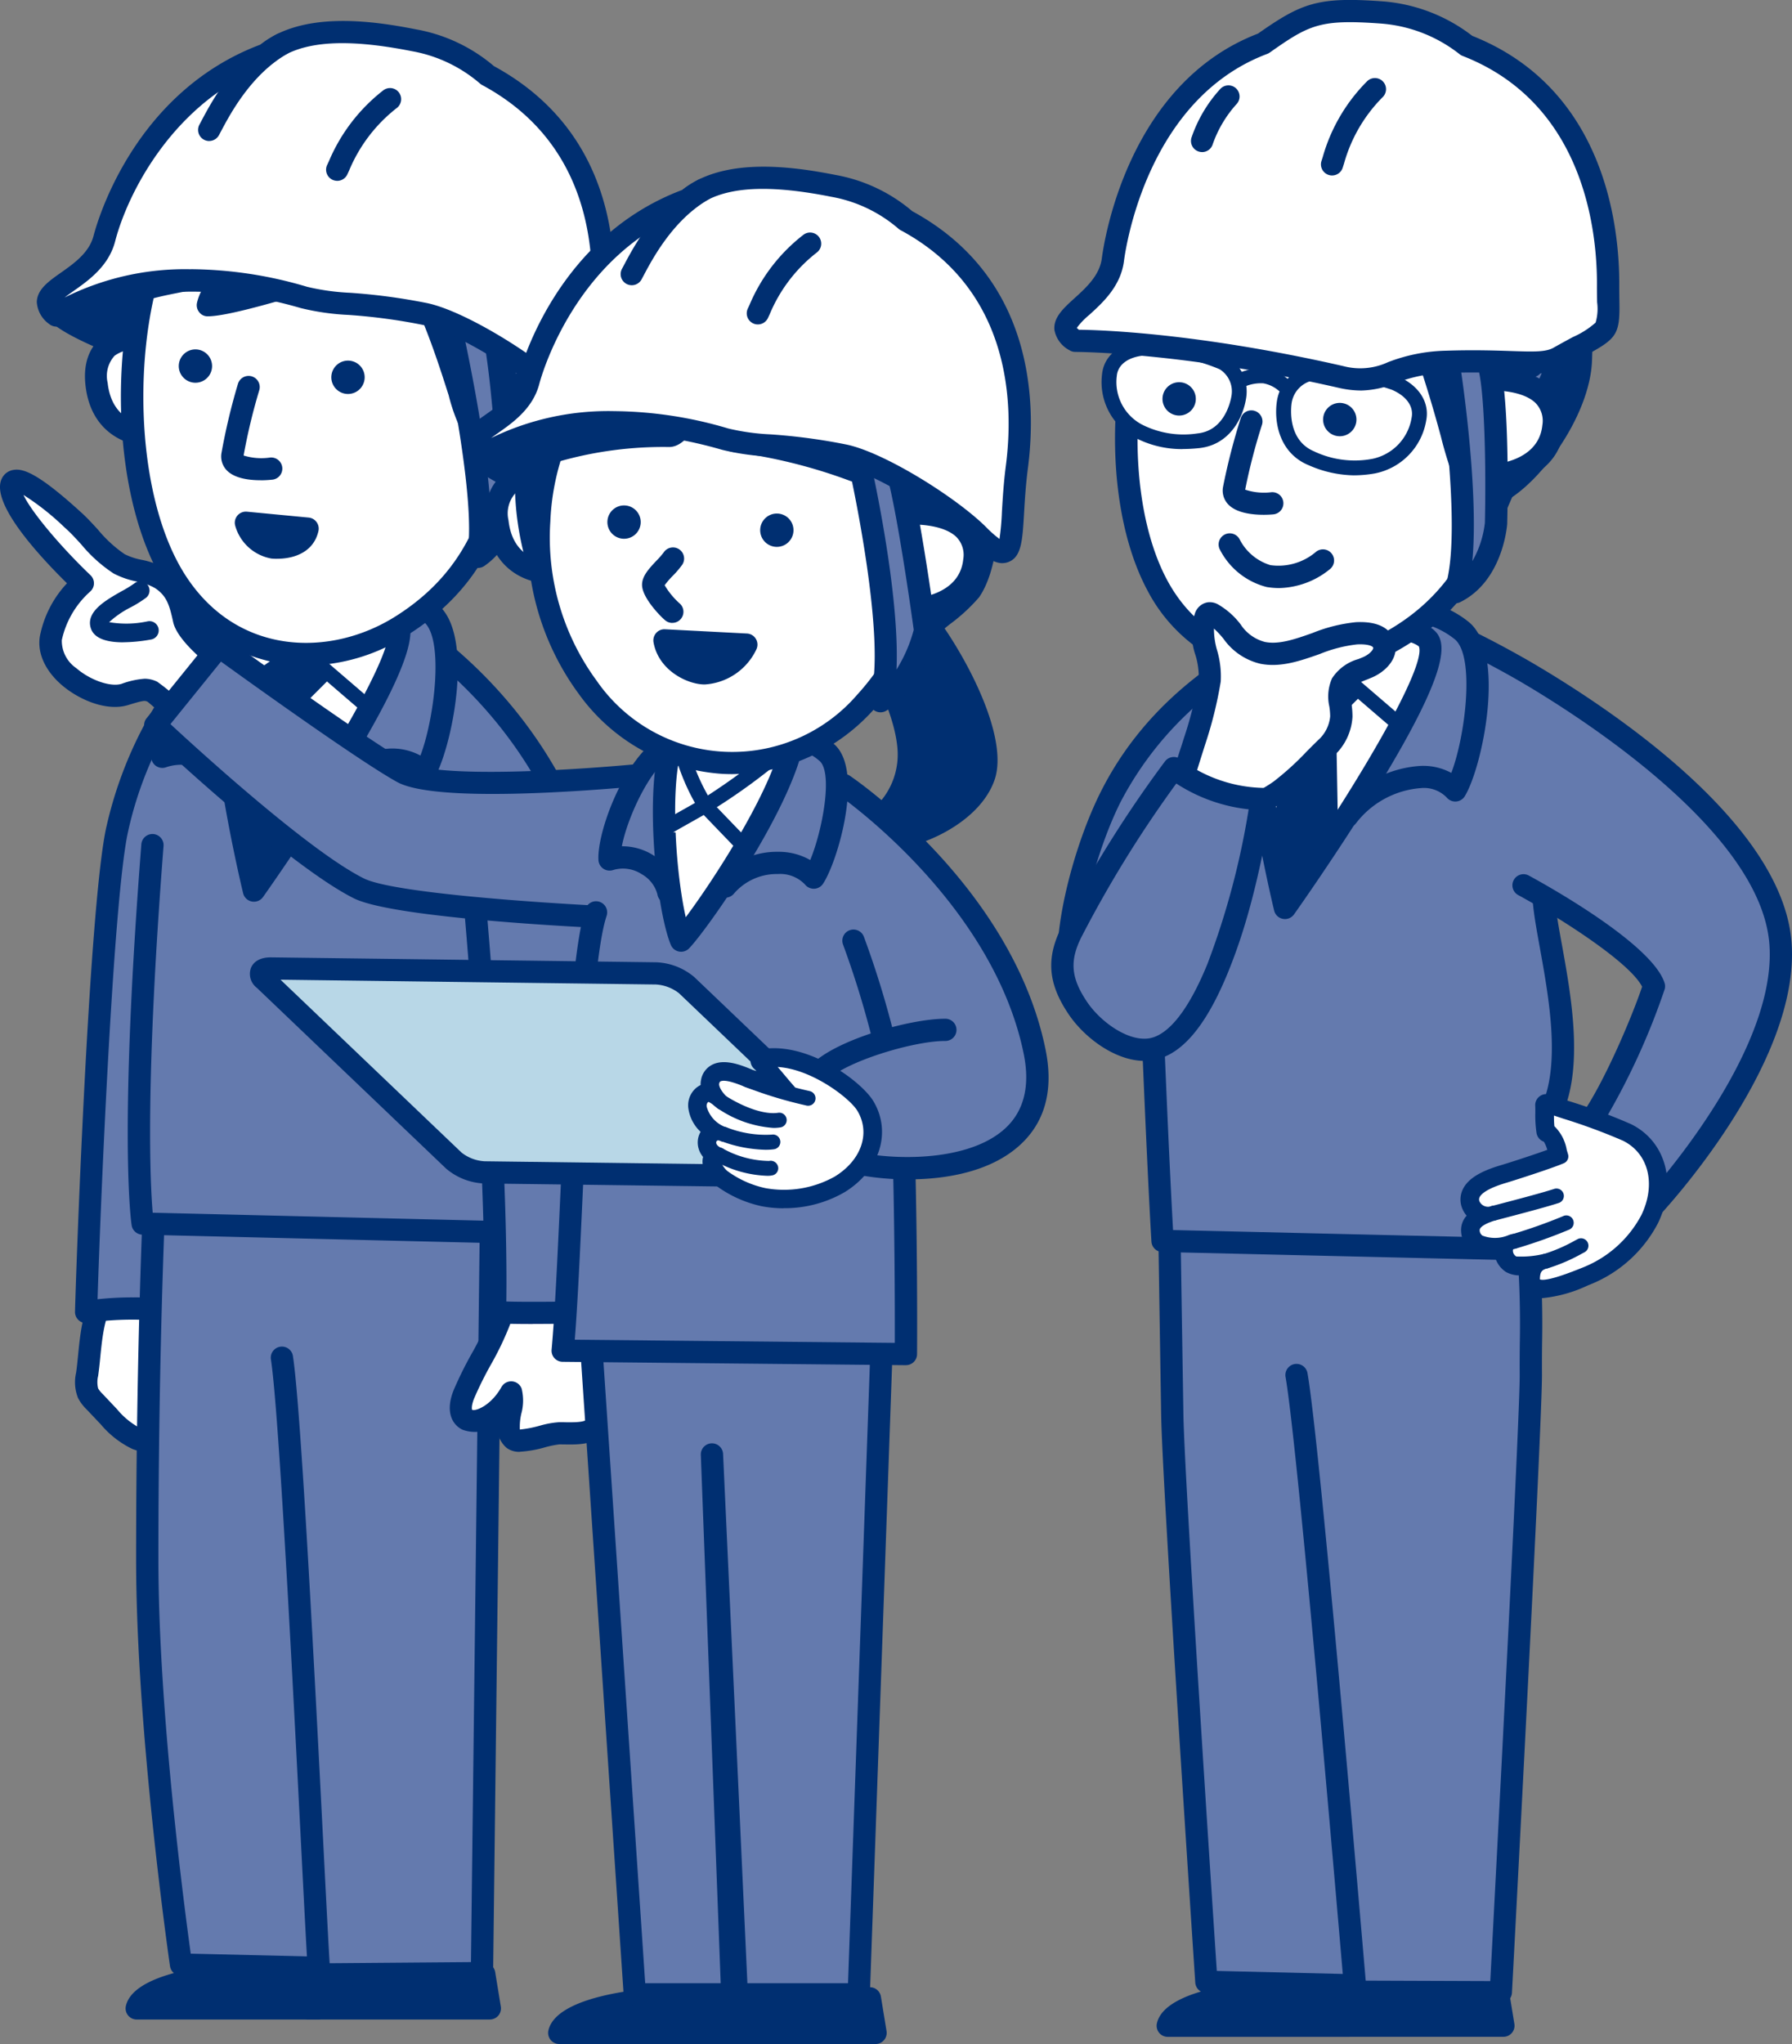 <svg xmlns="http://www.w3.org/2000/svg" width="200" height="228"><rect width="100%" height="100%" fill="#808080" stroke="none"/><defs><clipPath id="a"><path data-name="長方形 29636" fill="none" d="M0 0h200v228H0z"/></clipPath></defs><g data-name="グループ 36298" clip-path="url(#a)"><path data-name="パス 52920" d="M9.729 153.291a3.67 3.67 0 0 0 .1 2.105 3.768 3.768 0 0 0 .718.937l1.608 1.7a9.457 9.457 0 0 0 3.044 2.424 3.317 3.317 0 0 0 3.667-.54 4.551 4.551 0 0 0 .7-3.42c-.225-3.519.542-9.45-3.212-11.56-6.39-3.593-6.032 4.283-6.633 8.358" fill="#fff"/><path data-name="パス 52921" d="M16.718 162.001a5.185 5.185 0 0 1-2-.4 10.625 10.625 0 0 1-3.467-2.715l-1.607-1.695a4.883 4.883 0 0 1-.94-1.261 4.746 4.746 0 0 1-.21-2.814c.085-.572.149-1.223.217-1.906.316-3.168.674-6.759 3.106-8.018 1.368-.709 3.1-.484 5.15.668 3.692 2.076 3.746 6.941 3.786 10.494.008.749.016 1.456.055 2.067.072 1.116.191 2.984-1.018 4.325a4.107 4.107 0 0 1-3.076 1.26m-3.16-16.743a1.273 1.273 0 0 0-.59.127c-1.238.642-1.55 3.777-1.779 6.066a45.75 45.75 0 0 1-.231 2.02 2.9 2.9 0 0 0 0 1.4 2.982 2.982 0 0 0 .5.615l1.608 1.7a8.463 8.463 0 0 0 2.622 2.133 2.1 2.1 0 0 0 2.262-.226 3.663 3.663 0 0 0 .387-2.512 43.575 43.575 0 0 1-.061-2.2c-.035-3.115-.078-6.99-2.521-8.364a5.058 5.058 0 0 0-2.193-.755m-3.83 8.034Z" fill="#002f71"/><path data-name="パス 52922" d="M9.614 146.348c2.922-.486 7.377-.548 9.254 0 5.032 1.469-1.5-47.53.026-50.921 3.647-8.117 4.828-17.045 6.969-25.611-.28 1.061-9.917 8.65-12.84 22.971-1.861 9.117-3.311 48.974-3.41 53.561" fill="#647aae"/><path data-name="パス 52923" d="M19.087 147.62a1.986 1.986 0 0 1-.568-.084c-1.585-.46-5.812-.446-8.7.033a1.24 1.24 0 0 1-1.447-1.247c.075-3.5 1.5-44.3 3.434-53.781a45.349 45.349 0 0 1 11.906-22.065c.406-.441.863-.938 1-1.13a1.242 1.242 0 0 1 2.355.77c-.6 2.4-1.133 4.874-1.65 7.27-1.337 6.2-2.719 12.6-5.391 18.549-.425 1.225.2 9.809.753 17.383 1.628 22.3 1.921 31.931-.481 33.864a1.915 1.915 0 0 1-1.213.438m-4.3-2.9a19.5 19.5 0 0 1 4.07.347c1.542-2.806.234-20.734-.557-31.57-.9-12.352-1.182-17.153-.543-18.575 2.565-5.709 3.919-11.986 5.229-18.057.173-.8.348-1.617.528-2.433a41.5 41.5 0 0 0-9.277 18.6c-1.669 8.179-3.074 42.805-3.345 51.892a37.235 37.235 0 0 1 3.895-.207m9.877-75.218" fill="#002f71"/><path data-name="パス 52924" d="M27.33 220.177c-2.526 0-11.441 1.1-12.073 3.854h20.2l-.631-3.856Z" fill="#002f71"/><path data-name="パス 52925" d="M35.46 225.27h-20.2a1.239 1.239 0 0 1-1.211-1.515c1-4.377 13.141-4.816 13.284-4.816h7.5a1.242 1.242 0 0 1 1.226 1.039l.632 3.856a1.24 1.24 0 0 1-1.227 1.438m-16.472-2.484h15.006l-.226-1.379H27.33a31.246 31.246 0 0 0-8.337 1.376" fill="#002f71"/><path data-name="パス 52926" d="M46.841 219.813c-2.524 0-11.747 1.464-12.379 4.218h20.2l-.631-3.856Z" fill="#002f71"/><path data-name="パス 52927" d="M54.665 225.27h-20.2a1.239 1.239 0 0 1-1.211-1.515c.937-4.086 12.118-5.181 13.591-5.181h.063l7.193.362a1.242 1.242 0 0 1 1.164 1.037l.631 3.856a1.24 1.24 0 0 1-1.227 1.438m-16.665-2.474h15.2l-.235-1.431-6.158-.31a30.693 30.693 0 0 0-8.807 1.74" fill="#002f71"/><path data-name="パス 52928" d="M17.269 132.771s-.836 17.1-.836 41.172c0 19.419 3.769 45.193 3.769 45.193l15.381.364.226.736 17.984-.143 1.035-86.594Z" fill="#647aae"/><path data-name="パス 52929" d="M35.81 221.475a1.243 1.243 0 0 1-1.145-.757l-14.493-.344a1.242 1.242 0 0 1-1.2-1.06c-.037-.259-3.781-26.085-3.781-45.372 0-23.829.828-41.06.837-41.232a1.238 1.238 0 0 1 1.265-1.178l37.56.728a1.241 1.241 0 0 1 1.219 1.253l-1.036 86.596a1.241 1.241 0 0 1-1.232 1.224l-17.984.143Zm-14.524-3.552 14.327.339a1.243 1.243 0 0 1 1.1.728l15.85-.126 1.009-84.155-35.115-.681c-.185 4.3-.78 19.729-.78 39.91 0 16.926 2.916 38.983 3.609 43.98" fill="#002f71"/><path data-name="パス 52930" d="M17.018 94.247c-2.557 32.77-1.1 42.236-1.1 42.236l40.2.968c2.273-4.288 1.079-29.294.487-34.631-1.318-11.879.365-20.1-5.844-28.319-3.8-5.025-24.206-7.3-26.03-4.259" fill="#647aae"/><path data-name="パス 52931" d="M56.127 138.69h-.03l-40.205-.967a1.242 1.242 0 0 1-1.2-1.05c-.06-.393-1.454-9.982 1.085-42.521a1.243 1.243 0 0 1 2.478.192c-2.063 26.439-1.489 37.715-1.213 40.929l38.251.92c1.6-5.288.764-27.107.084-33.235-.351-3.168-.489-6.018-.622-8.774-.356-7.37-.637-13.19-4.98-18.937-2.091-2.767-11.19-4.92-18.048-5.122-4.207-.124-5.731.532-5.935.77a1.241 1.241 0 0 1-2.121-1.289c.7-1.159 2.439-1.773 5.487-1.935 6.888-.36 19.421 1.875 22.6 6.084 4.8 6.357 5.115 12.822 5.477 20.309.131 2.718.267 5.528.61 8.62.43 3.87 2 30.387-.623 35.345a1.245 1.245 0 0 1-1.1.66" fill="#002f71"/><path data-name="パス 52932" d="M31.459 151.412c1.241 7.886 3.757 63.355 4.123 68.088" fill="#5f5e5e"/><path data-name="パス 52933" d="M35.581 220.739a1.242 1.242 0 0 1-1.238-1.143c-.1-1.328-.365-6.46-.728-13.561-.934-18.25-2.5-48.794-3.384-54.431a1.243 1.243 0 0 1 2.455-.384c.907 5.765 2.474 36.39 3.41 54.689.362 7.083.624 12.2.724 13.5a1.24 1.24 0 0 1-1.144 1.33h-.1" fill="#002f71"/><path data-name="パス 52934" d="M67.177 147.876c.391 2.922 1.156 7.28.106 10.11-.816 2.194-2.783 1.906-4.841 1.9-1.162 0-4.3 1.259-5.123.652-1.324-.98.229-3.914-.251-5.211-2.343 4.154-6.963 4.27-5.265.149 1.205-2.925 3.165-5.691 4.174-8.682.124-.368 1.924-5.943 1.878-5.946l7.415.571a27.733 27.733 0 0 1 1.907 6.455" fill="#fff"/><path data-name="パス 52935" d="M58.035 161.945a2.372 2.372 0 0 1-1.455-.411 2.938 2.938 0 0 1-1.036-2.71 4.031 4.031 0 0 1-3.936.65c-1.127-.544-1.968-2-.953-4.466a42.379 42.379 0 0 1 1.931-3.914 31.153 31.153 0 0 0 2.21-4.7c.144-.427 1.659-5.129 1.832-5.765a1.239 1.239 0 0 1 1.287-1.023c.023 0 .03 0 7.447.574a1.241 1.241 0 0 1 1.04.731 28.766 28.766 0 0 1 2 6.794l.124.9c.41 2.938.971 6.962-.085 9.8-1.037 2.789-3.548 2.742-5.389 2.717-.2 0-.411-.007-.62-.007a10.643 10.643 0 0 0-1.608.328 12.613 12.613 0 0 1-2.8.491m0-2.475a13.115 13.115 0 0 0 2.189-.42 10.344 10.344 0 0 1 2.208-.4h.007c.219 0 .438 0 .655.008 2.073.032 2.642-.092 3.018-1.1.838-2.257.327-5.925-.047-8.6l-.126-.913a25.121 25.121 0 0 0-1.532-5.443l-5.614-.433c-.282.969-.793 2.5-1.645 5.027a33.512 33.512 0 0 1-2.375 5.076 40.147 40.147 0 0 0-1.826 3.681c-.342.829-.286 1.239-.24 1.317.334.175 2.067-.406 3.273-2.545a1.244 1.244 0 0 1 2.249.179 5.521 5.521 0 0 1-.037 2.8 6.478 6.478 0 0 0-.161 1.766" fill="#002f71"/><path data-name="パス 52936" d="M41.028 67.182a49.162 49.162 0 0 1 25.935 37.5c3.288 26.58.548 41.663.548 41.663s-10.034.235-12.265 0c.4-19.062-2.772-51.376-2.772-51.376" fill="#647aae"/><path data-name="パス 52937" d="M59.472 147.689c-1.882 0-3.566-.028-4.357-.111a1.238 1.238 0 0 1-1.111-1.258c.4-18.77-2.736-50.906-2.767-51.229a1.242 1.242 0 0 1 2.473-.242c.032.318 3.049 31.28 2.8 50.329 2.347.076 6.9.016 9.929-.047.518-3.761 2.046-18.026-.709-40.3-3.231-26.122-25-36.428-25.22-36.529a1.239 1.239 0 1 1 1.037-2.25c.232.106 23.244 10.947 26.649 38.477 3.273 26.463.651 41.412.538 42.035a1.241 1.241 0 0 1-1.194 1.017c-.27.007-4.519.1-8.068.1m8.038-1.344Z" fill="#002f71"/><path data-name="パス 52938" d="M26.515 88.782c-.451-2.585-4.383-5.826-8.4-4.369-.366-4.026 3.909-15.573 8.767-16.749 0 0 14.229-4.9 21.186.728 3.342 2.7 1.23 14.657-.711 17.836-2.53-3.075-9.152-1.087-12.074 2.918Z" fill="#647aae"/><path data-name="パス 52939" d="M35.285 90.389h-.052l-8.767-.364A1.242 1.242 0 0 1 25.293 89a4.919 4.919 0 0 0-2.447-2.951 5.113 5.113 0 0 0-4.305-.466 1.242 1.242 0 0 1-1.661-1.052c-.391-4.291 3.855-16.57 9.652-18.049 1.131-.382 15.062-4.914 22.321.955 4.21 3.405 1.549 16.195-.432 19.441a1.241 1.241 0 0 1-.975.592 1.259 1.259 0 0 1-1.047-.45 3.543 3.543 0 0 0-2.885-1.045 10.082 10.082 0 0 0-7.225 3.906 1.244 1.244 0 0 1-1 .51m-7.831-2.8 7.246.3a12.622 12.622 0 0 1 8.742-4.39 6.642 6.642 0 0 1 3.475.778c1.575-4.124 2.664-13.062.37-14.917-6.336-5.125-19.862-.565-20-.519a1.83 1.83 0 0 1-.112.033c-3.567.864-7.238 9.518-7.774 13.985a7.7 7.7 0 0 1 4.689 1.046 7.927 7.927 0 0 1 3.363 3.683" fill="#002f71"/><path data-name="パス 52940" d="M28.341 99.345s19.244-27.08 15.803-30.071c-2.839-2.465-17.037-1.253-18.279.54-3.41 4.915 2.477 29.531 2.477 29.531" fill="#fff"/><path data-name="パス 52941" d="M28.341 100.583a1.243 1.243 0 0 1-1.208-.951c-.616-2.575-5.911-25.3-2.291-30.523.249-.359 1.007-1.453 6.341-2.12 3.968-.5 11.335-.77 13.778 1.35 1.528 1.326 1.815 4.393-6.367 17.736-4.353 7.1-9.19 13.918-9.238 13.985a1.243 1.243 0 0 1-1.014.523m-1.486-30.02c-2 3.041.026 16.41 2.074 25.782 7.911-11.416 15.233-24.044 14.357-26.172-2.352-1.9-14.8-.944-16.431.39" fill="#002f71"/><path data-name="パス 52942" d="M40.761 79.416a.826.826 0 0 1-.541-.2l-6.755-5.8-7.2 5.123a.827.827 0 1 1-.962-1.344l7.729-5.5a.829.829 0 0 1 1.022.047l7.248 6.228a.826.826 0 0 1-.541 1.451" fill="#002f71"/><path data-name="パス 52943" d="m30.405 75.095 3.157-2.308 2.816 2.163-3.17 3.173.248 13.576-4.749 6.19-1.826-5.826 4.749-13.836Z" fill="#002f71"/><path data-name="パス 52944" d="M28.707 98.713a.8.8 0 0 1-.144-.012.829.829 0 0 1-.647-.567l-1.824-5.825a.814.814 0 0 1 .007-.514l4.65-13.55-1.113-2.85a.823.823 0 0 1 .281-.965l3.156-2.308a.83.83 0 0 1 1 .012l2.816 2.163a.824.824 0 0 1 .081 1.236l-2.922 2.924.242 13.227a.828.828 0 0 1-.17.516l-4.749 6.19a.828.828 0 0 1-.658.324m-.955-6.639 1.268 4.046 3.6-4.695-.235-12.857Zm3.656-16.688.992 2.541a.822.822 0 0 1 .219-.39l2.507-2.508-1.577-1.212Z" fill="#002f71"/><path data-name="パス 52945" d="M19.023 26.398c-5.6 2.185-13.189 6.167-12.8 8.18s16.029 7.069 16.029 7.069Z" fill="#002f71"/><path data-name="パス 52946" d="M22.252 42.886a1.262 1.262 0 0 1-.384-.06c-16.347-5.28-16.74-7.339-16.87-8.017-.722-3.782 11.179-8.63 13.57-9.564a1.243 1.243 0 0 1 1.669.9l3.231 15.246a1.24 1.24 0 0 1-1.216 1.494m-14.73-8.582c1.256 1.119 7.252 3.521 13.068 5.489l-2.476-11.691c-5.475 2.281-9.9 5.009-10.592 6.2" fill="#002f71"/><path data-name="パス 52947" d="M16.211 48.46c-.235.022-4.837-.2-5.435-5.626s4.266-5.3 5.477-5.023" fill="#fff"/><path data-name="パス 52948" d="M16.111 49.703c-1.476 0-5.946-1.057-6.571-6.733-.309-2.807.7-4.345 1.595-5.142a6.517 6.517 0 0 1 5.4-1.223 1.239 1.239 0 1 1-.557 2.414 4.133 4.133 0 0 0-3.187.66 3.363 3.363 0 0 0-.777 3.021c.479 4.347 3.873 4.517 4.149 4.524a1.239 1.239 0 0 1 .168 2.471 2.303 2.303 0 0 1-.216.009" fill="#002f71"/><path data-name="パス 52949" d="M56.742 37.219c.611 14.143-.727 25.548-11.979 32.61-8.315 5.218-19.049 4.167-24.966-4.758-6.2-9.357-6.476-27.8-1.986-37.944 4.166-9.41 9.343-11.067 20.88-10.382 12.631.747 17.542 8.63 18.051 20.474" fill="#fff"/><path data-name="パス 52950" d="M34.239 74.24a18.369 18.369 0 0 1-15.479-8.486c-6.661-10.046-6.6-28.943-2.086-39.127 4.559-10.3 10.758-11.793 22.091-11.118 12.165.719 18.631 8.007 19.219 21.657.671 15.525-1.2 26.58-12.558 33.71A21.046 21.046 0 0 1 34.24 74.24m.169-56.4c-8.125 0-12.045 2.07-15.461 9.788-4.164 9.4-4.247 27.512 1.886 36.761 5.838 8.806 16.124 8.875 23.267 4.392 10.345-6.493 12.032-16.87 11.4-31.508-.539-12.512-5.9-18.642-16.883-19.29a71.782 71.782 0 0 0-4.209-.143" fill="#002f71"/><path data-name="パス 52951" d="M29.075 53.57c-1.222 0-2.878-.19-3.76-1.1a2.231 2.231 0 0 1-.6-1.915 70.162 70.162 0 0 1 1.837-7.724 1.242 1.242 0 0 1 2.388.686 65.689 65.689 0 0 0-1.751 7.295 6.732 6.732 0 0 0 2.9.233 1.24 1.24 0 1 1 .264 2.464 12.279 12.279 0 0 1-1.273.066" fill="#002f71"/><path data-name="パス 52952" d="M27.447 58.312a3.891 3.891 0 0 0 2.96 2.761c1.28.106 3.478-.134 3.919-2.1Z" fill="#002f71"/><path data-name="パス 52953" d="M30.935 62.332c-.212 0-.423-.009-.63-.026a5.127 5.127 0 0 1-4.044-3.63 1.239 1.239 0 0 1 1.306-1.6l6.88.657a1.238 1.238 0 0 1 1.094 1.5c-.514 2.292-2.612 3.094-4.605 3.094" fill="#002f71"/><path data-name="パス 52954" d="M23.664 40.981a1.859 1.859 0 1 1-1.7-2 1.859 1.859 0 0 1 1.7 2" fill="#002f71"/><path data-name="パス 52955" d="M40.693 42.232a1.86 1.86 0 1 1-1.7-2 1.858 1.858 0 0 1 1.7 2" fill="#002f71"/><path data-name="パス 52956" d="M56.136 13.201c-5.237-2.893-7.075.535-11.486-3.38-9.708-8.62-20.558-.434-25.663 5.649-3.042 3.625-6.772 9.305-5.075 17.736 2.826-1.779 9.269-1.895 12.206-3.541 4.76-2.67-2.147.88-2.919 4.382 3.6-.02 19.746-5.543 21.552-5.826 4.875 7.822 6.922 18.108 8.075 19.742 1.767-.759 3.2-2.418 4.586-3.6 1.823-1.551 2.287-1.763 4.568.527a46.934 46.934 0 0 0 1.421-17.214c-.5-5.23-2.647-11.923-7.266-14.475" fill="#002f71"/><path data-name="パス 52957" d="M52.827 49.201a1.244 1.244 0 0 1-1.016-.526 20.5 20.5 0 0 1-1.734-4.575c-1.23-3.857-3.055-9.587-5.919-14.462-1.021.284-2.794.831-4.642 1.4-7.509 2.315-13.919 4.232-16.31 4.245a1.165 1.165 0 0 1-.973-.46 1.235 1.235 0 0 1-.248-1.044 5.715 5.715 0 0 1 .69-1.681c-.717.159-1.466.305-2.227.454-2.265.443-4.608.9-5.872 1.7a1.243 1.243 0 0 1-1.882-.8c-1.806-8.971 2.183-15.011 5.34-18.774 1.8-2.148 8.309-9.2 16.378-9.789a14.643 14.643 0 0 1 11.065 4.002 6.005 6.005 0 0 0 4.966 1.758 11.333 11.333 0 0 1 6.3 1.464c4.992 2.757 7.355 9.783 7.9 15.439a48.089 48.089 0 0 1-1.465 17.68 1.244 1.244 0 0 1-2.075.526c-1.192-1.2-1.552-1.336-1.653-1.341a5.325 5.325 0 0 0-1.228.883c-.351.3-.7.631-1.068.971a13.93 13.93 0 0 1-3.833 2.825 1.25 1.25 0 0 1-.491.1m-8.079-22.215a1.243 1.243 0 0 1 1.055.585c3.3 5.29 5.308 11.6 6.639 15.783.332 1.042.671 2.106.95 2.871a19.334 19.334 0 0 0 2.056-1.753c.392-.367.775-.725 1.155-1.048 1.807-1.538 2.95-1.984 4.681-.776a46.834 46.834 0 0 0 .879-14.85c-.486-5.028-2.483-11.218-6.632-13.509a8.843 8.843 0 0 0-5.067-1.155 8.376 8.376 0 0 1-6.643-2.385 12.245 12.245 0 0 0-9.23-3.388c-7.1.518-13.01 6.949-14.653 8.907-2.858 3.406-5.934 8.152-5.069 15.119a34.273 34.273 0 0 1 5.1-1.259 21.642 21.642 0 0 0 5.539-1.539c.544-.305.935-.529 1.2-.679.475-.271 1.463-.836 2.11.144.194.294.534 1.062-.5 1.834a16.94 16.94 0 0 0-2.846 2.576c3.485-.758 9.418-2.587 13.31-3.787 3.342-1.03 5.115-1.573 5.777-1.676a1.237 1.237 0 0 1 .193-.015" fill="#002f71"/><path data-name="パス 52958" d="M56.891 35.95s-.822 9.621-1.631 13.19 4.03-1.339 4.03-1.339l2.083-13.868a2.5 2.5 0 0 0-3.191 1.992" fill="#647aae"/><path data-name="パス 52959" d="M55.579 51.691a1.5 1.5 0 0 1-.774-.213c-.8-.433-1.051-1.312-.756-2.611.781-3.444 1.6-12.927 1.605-13.022a1.244 1.244 0 0 1 1.589-1.083 3.435 3.435 0 0 1 1.327-1.591 4.262 4.262 0 0 1 3.118-.436 1.239 1.239 0 0 1 .915 1.382l-2.084 13.868a1.234 1.234 0 0 1-.343.685c-2.46 2.495-3.824 3.021-4.6 3.021m.833-1.852Zm1.62-12.684c-.22 2.4-.777 8.113-1.373 11.34a19.318 19.318 0 0 0 1.463-1.282l1.8-11.96-.031.019c-.088.057-.359.232-.485.888a1.248 1.248 0 0 1-1.372 1" fill="#002f71"/><path data-name="パス 52960" d="M55.56 54.108c.369.058 7.615.477 8.675-5.411.818-4.55-2.807-5.751-5.725-6.075-.859-.1-4.111 6.282-4.546 6.311" fill="#fff"/><path data-name="パス 52961" d="M56.399 55.398a6.96 6.96 0 0 1-1.033-.066 1.239 1.239 0 0 1 .363-2.45c.192.015 6.413.427 7.282-4.4a3.559 3.559 0 0 0-.455-2.877c-.649-.866-1.912-1.436-3.758-1.7a35.491 35.491 0 0 0-2.218 3.381c-1.419 2.338-1.714 2.824-2.532 2.881a1.238 1.238 0 0 1-.807-2.244c.236-.309.8-1.231 1.213-1.918 2.184-3.6 2.992-4.744 4.192-4.615 2.791.31 4.776 1.229 5.9 2.732a5.944 5.944 0 0 1 .91 4.794c-.988 5.489-6.441 6.482-9.058 6.482" fill="#002f71"/><path data-name="パス 52962" d="M50.111 35.58s4.556 19.846 3.238 26.532c3.806-2.613 3.41-8.227 3.41-8.227s-.727-16.826-2.571-19.517-4.077 1.211-4.077 1.211" fill="#647aae"/><path data-name="パス 52963" d="M53.349 63.351a1.24 1.24 0 0 1-1.219-1.477c1.252-6.353-3.185-25.822-3.23-26.018a1.24 1.24 0 0 1 .131-.89c.258-.45 1.643-2.7 3.6-2.78a2.935 2.935 0 0 1 2.582 1.484c1.945 2.839 2.662 17.294 2.786 20.162.016.224.395 6.32-3.946 9.3a1.246 1.246 0 0 1-.7.218m-1.915-27.537c.6 2.675 3.2 14.749 3.38 22.428a11.14 11.14 0 0 0 .7-4.27c-.3-6.871-1.224-17.249-2.358-18.9a.984.984 0 0 0-.429-.406c-.28.011-.855.537-1.295 1.151" fill="#002f71"/><path data-name="パス 52964" d="M6.289 35.194s9.592-7.252 27.638-2.011c3.043.884 7 .494 13.483 1.84 4.03.837 11.943 5.767 15.226 9.036 4.747 4.729 3.344.111 4.359-7.72.659-5.089 1.677-20.28-12.6-27.944a17.054 17.054 0 0 0-8.2-3.9c-6.139-1.223-12.622-1.666-16.51 1.569-12.372 4.551-17.048 16.72-18.04 20.546-1.3 5.013-8.92 5.664-5.356 8.581" fill="#fff"/><path data-name="パス 52965" d="M65.35 47.21c-1.068 0-2.2-.887-3.592-2.275-3.139-3.127-10.783-7.907-14.6-8.7a64.224 64.224 0 0 0-8.283-1.108 27.451 27.451 0 0 1-5.3-.76C16.426 29.39 7.129 36.115 7.036 36.184a1.25 1.25 0 0 1-1.536-.033 3.25 3.25 0 0 1-1.393-2.477c.051-1.4 1.322-2.295 2.669-3.243 1.489-1.049 3.176-2.238 3.666-4.128.422-1.632 4.522-16.023 18.616-21.326 4.643-3.694 12.13-2.744 17.385-1.7a18.339 18.339 0 0 1 8.686 4.1c13.7 7.454 14.091 21.43 13.1 29.115-.248 1.914-.351 3.673-.433 5.086-.18 3.081-.289 4.941-1.763 5.5a1.92 1.92 0 0 1-.681.125M21.314 30.027a46.391 46.391 0 0 1 12.961 1.965 25.558 25.558 0 0 0 4.8.668 66.466 66.466 0 0 1 8.584 1.148c4.306.894 12.45 5.987 15.85 9.373a11.95 11.95 0 0 0 1.52 1.338 28 28 0 0 0 .278-3.081c.085-1.451.191-3.259.449-5.258.917-7.081.582-19.965-11.955-26.7a1.3 1.3 0 0 1-.268-.194 15.911 15.911 0 0 0-7.575-3.579c-7.657-1.52-12.572-1.105-15.472 1.31a1.255 1.255 0 0 1-.367.212c-10.616 3.904-15.852 14.216-17.271 19.698-.717 2.771-2.983 4.366-4.638 5.532-.3.213-.678.478-1 .727a30.076 30.076 0 0 1 14.1-3.152" fill="#002f71"/><path data-name="パス 52966" d="M37.636 18.933a19.029 19.029 0 0 1 5.894-7.872" fill="#fff"/><path data-name="パス 52967" d="M37.635 20.171a1.24 1.24 0 0 1-1.123-1.767l.2-.428a19.732 19.732 0 0 1 6.05-7.887 1.24 1.24 0 1 1 1.539 1.945 17.211 17.211 0 0 0-5.329 6.972l-.212.458a1.244 1.244 0 0 1-1.124.71" fill="#002f71"/><path data-name="パス 52968" d="M23.344 14.491c.869-1.594 3.366-6.832 8.064-9.543" fill="#fff"/><path data-name="パス 52969" d="M23.349 15.73a1.24 1.24 0 0 1-1.091-1.83l.229-.429c1.1-2.07 3.667-6.919 8.3-9.595a1.239 1.239 0 1 1 1.244 2.14c-4.019 2.32-6.354 6.727-7.352 8.609l-.243.454a1.243 1.243 0 0 1-1.093.647" fill="#002f71"/><path data-name="パス 52970" d="M142.399 222.111c-2.526 0-11.441 1.1-12.073 3.854h20.2l-.631-3.856Z" fill="#002f71"/><path data-name="パス 52971" d="M150.53 227.204h-20.2a1.239 1.239 0 0 1-1.211-1.515c1-4.377 13.141-4.816 13.284-4.816h7.5a1.242 1.242 0 0 1 1.227 1.039l.631 3.856a1.24 1.24 0 0 1-1.227 1.438m-16.468-2.477h15.006l-.225-1.379h-6.444a31.249 31.249 0 0 0-8.337 1.376" fill="#002f71"/><path data-name="パス 52972" d="M159.962 221.748c-2.524 0-11.747 1.464-12.379 4.218h20.2l-.631-3.856Z" fill="#002f71"/><path data-name="パス 52973" d="M167.786 227.201h-20.2a1.239 1.239 0 0 1-1.211-1.515c.938-4.086 12.118-5.181 13.591-5.181h.063l7.192.362a1.241 1.241 0 0 1 1.164 1.037l.631 3.856a1.239 1.239 0 0 1-1.226 1.438m-16.662-2.471h15.2l-.235-1.431-6.159-.31a30.685 30.685 0 0 0-8.806 1.74" fill="#002f71"/><path data-name="パス 52974" d="M130.468 134.705s.211 13.744.364 23.13c.129 7.958 3.8 63.236 3.8 63.236l15.207.364.24.736 17.418.063s3.391-63.754 3.347-68.931a136.14 136.14 0 0 0-.645-17.87Z" fill="#647aae"/><path data-name="パス 52975" d="m167.499 223.472-17.417-.063a1.245 1.245 0 0 1-1.141-.758l-14.331-.343a1.241 1.241 0 0 1-1.21-1.156c-.15-2.258-3.678-55.4-3.806-63.3-.152-9.386-.363-23.13-.363-23.13a1.23 1.23 0 0 1 .365-.9 1.165 1.165 0 0 1 .9-.361l39.734.728a1.24 1.24 0 0 1 1.213 1.11 111.448 111.448 0 0 1 .663 14.583 189.967 189.967 0 0 0-.012 3.4c.044 5.156-3.211 66.4-3.349 69.008a1.241 1.241 0 0 1-1.241 1.173m-16.52-2.537 15.342.055c.462-8.728 3.324-62.984 3.283-67.677-.01-1.207 0-2.327.012-3.449a108.055 108.055 0 0 0-.541-13.213l-37.346-.685c.056 3.625.22 14.188.343 21.847.117 7.208 3.2 54.13 3.727 62.046l14.071.336a1.243 1.243 0 0 1 1.108.739" fill="#002f71"/><path data-name="パス 52976" d="M123.953 88.897c-2.583 5.148-4.581 12.621-4.679 17.208-.042 1.949.614 4.279 2.491 4.827 5.032 1.469 10.675-10.177 12.2-13.568 3.647-8.118 4.828-17.045 6.969-25.612-.28 1.061-10.973 5.17-16.98 17.146" fill="#647aae"/><path data-name="パス 52977" d="M122.67 112.3a4.438 4.438 0 0 1-1.251-.181c-2.579-.752-3.435-3.725-3.384-6.042.1-4.853 2.171-12.477 4.809-17.735 4.674-9.317 12.007-13.977 15.532-16.215.589-.374 1.25-.794 1.48-.99a1.243 1.243 0 0 1 2.286.912c-.6 2.4-1.135 4.876-1.652 7.273-1.336 6.194-2.718 12.6-5.389 18.545-2.505 5.572-7.295 14.431-12.431 14.431m2.4-22.85c-2.455 4.893-4.453 12.219-4.549 16.68-.034 1.555.447 3.277 1.6 3.611 3.015.889 7.55-5.84 10.717-12.886 2.564-5.708 3.918-11.984 5.228-18.054.291-1.352.589-2.729.9-4.108a37.535 37.535 0 0 0-13.894 14.756m14.667-18.016Z" fill="#002f71"/><path data-name="パス 52978" d="M128.174 102.813c1.006 26.709 1.574 35.6 1.574 35.6l41.448.968c2.273-4.288 3.773-11.592 2.149-15.881 2.721-6.613-.389-17.127-.981-22.464-1.318-11.879-6.865-20.646-13.075-28.863-3.8-5.026-17.656-3.04-19.481 0" fill="#647aae"/><path data-name="パス 52979" d="M171.196 140.625h-.029l-41.447-.968a1.241 1.241 0 0 1-1.211-1.159c-.006-.089-.582-9.218-1.576-35.637a1.242 1.242 0 0 1 2.483-.093c.8 21.261 1.328 31.3 1.506 34.44l39.515.923c1.97-4.153 3.113-10.577 1.746-14.187a1.229 1.229 0 0 1 .012-.907c1.942-4.72.631-11.965-.325-17.255-.321-1.772-.6-3.3-.742-4.6-1.216-10.967-6.009-19.226-12.832-28.255-1.38-1.826-4.846-2.777-9.256-2.541-4.46.236-7.66 1.588-8.166 2.432a1.242 1.242 0 0 1-2.133-1.271c1.327-2.209 6.061-3.417 10.167-3.635 2.517-.131 8.666-.058 11.373 3.525 7.068 9.354 12.038 17.946 13.317 29.473.135 1.217.4 2.708.717 4.436.984 5.438 2.32 12.83.353 18.188 1.5 4.672.015 11.928-2.374 16.436a1.244 1.244 0 0 1-1.1.66" fill="#002f71"/><path data-name="パス 52980" d="M144.694 153.346c1.4 7.886 6.112 63.355 6.524 68.088" fill="#5f5e5e"/><path data-name="パス 52981" d="M151.217 222.674a1.241 1.241 0 0 1-1.236-1.132l-.172-1.993c-4.178-48.575-5.753-62.695-6.338-65.986a1.243 1.243 0 0 1 2.447-.433c.852 4.792 3.054 27.685 6.367 66.206l.172 1.99a1.239 1.239 0 0 1-1.129 1.341c-.037 0-.074.005-.11.005" fill="#002f71"/><path data-name="パス 52982" d="M152.687 66.726a112.628 112.628 0 0 1 17.371 8.091c12.962 7.543 27.833 19.375 28.654 30.423.974 13.108-14.449 29.533-14.449 29.533s-4.67-9.232-6.9-9.467c2.922-4.046 6.413-12.623 7.225-15.293-1.3-4.046-14.53-11.247-14.53-11.247" fill="#647aae"/><path data-name="パス 52983" d="M184.265 136.012a1.191 1.191 0 0 1-.176-.013 1.241 1.241 0 0 1-.934-.669c-2.22-4.387-5.007-8.5-5.964-8.8a1.206 1.206 0 0 1-.981-.722 1.23 1.23 0 0 1 .147-1.226c2.675-3.7 5.928-11.54 6.913-14.519-1.352-2.692-9.058-7.625-13.806-10.21a1.24 1.24 0 1 1 1.192-2.174c2.282 1.242 13.737 7.656 15.118 11.956a1.237 1.237 0 0 1 .006.737 78.2 78.2 0 0 1-6.644 14.529c1.859 1.539 3.908 4.92 5.4 7.7 3.524-4.106 13.71-16.939 12.941-27.268-.945-12.731-21.7-25.755-28.041-29.445a112.342 112.342 0 0 0-17.155-7.992 1.239 1.239 0 1 1 .82-2.338 112.668 112.668 0 0 1 17.585 8.19c8.464 4.926 28.26 17.846 29.267 31.4 1 13.494-14.136 29.784-14.781 30.471a1.246 1.246 0 0 1-.907.393" fill="#002f71"/><path data-name="パス 52984" d="M141.589 90.721c-.451-2.585-4.383-5.826-8.4-4.369-.366-4.026 3.909-15.573 8.767-16.749 0 0 14.229-4.9 21.186.728 3.342 2.7 1.23 14.657-.711 17.836-2.53-3.075-9.152-1.087-12.074 2.918Z" fill="#647aae"/><path data-name="パス 52985" d="M150.347 92.324h-.052l-8.767-.364a1.241 1.241 0 0 1-1.173-1.025 4.921 4.921 0 0 0-2.447-2.951 5.113 5.113 0 0 0-4.305-.465 1.244 1.244 0 0 1-1.663-1.053c-.389-4.291 3.856-16.57 9.652-18.049 1.132-.382 15.064-4.915 22.322.955 4.21 3.405 1.55 16.195-.432 19.441a1.245 1.245 0 0 1-2.022.142 3.541 3.541 0 0 0-2.884-1.045 10.078 10.078 0 0 0-7.224 3.906 1.246 1.246 0 0 1-1.005.51m-7.832-2.8 7.246.3a12.625 12.625 0 0 1 8.743-4.39 6.6 6.6 0 0 1 3.473.778c1.576-4.124 2.665-13.062.371-14.917-6.337-5.125-19.863-.567-20-.519a1.83 1.83 0 0 1-.112.033c-3.567.864-7.238 9.518-7.775 13.985a7.687 7.687 0 0 1 4.69 1.047 7.929 7.929 0 0 1 3.361 3.682" fill="#002f71"/><path data-name="パス 52986" d="M143.414 101.279s19.244-27.084 15.8-30.072c-2.839-2.465-17.036-1.253-18.279.54-3.41 4.915 2.477 29.531 2.477 29.531" fill="#fff"/><path data-name="パス 52987" d="M143.41 102.518a1.243 1.243 0 0 1-1.208-.951c-.616-2.575-5.911-25.3-2.291-30.523.249-.359 1.007-1.452 6.338-2.12 3.969-.5 11.336-.772 13.78 1.35 1.528 1.326 1.815 4.393-6.366 17.736-4.353 7.1-9.19 13.918-9.239 13.985a1.243 1.243 0 0 1-1.014.523m-1.485-30.021c-2 3.041.026 16.41 2.074 25.782 7.911-11.413 15.234-24.043 14.357-26.171-2.35-1.9-14.8-.943-16.431.39m-.023.02" fill="#002f71"/><path data-name="パス 52988" d="M155.829 81.351a.824.824 0 0 1-.54-.2l-6.755-5.8-7.2 5.123a.827.827 0 1 1-.963-1.344l7.729-5.5a.83.83 0 0 1 1.022.047l7.247 6.228a.826.826 0 0 1-.541 1.451" fill="#002f71"/><path data-name="パス 52989" d="m145.474 77.03 3.157-2.308 2.816 2.163-3.17 3.173.248 13.576-4.749 6.19-1.826-5.826 4.749-13.836Z" fill="#002f71"/><path data-name="パス 52990" d="M143.776 100.648a.811.811 0 0 1-.145-.012.827.827 0 0 1-.646-.567l-1.826-5.826a.819.819 0 0 1 .007-.514l4.651-13.55-1.114-2.85a.823.823 0 0 1 .282-.965l3.156-2.308a.83.83 0 0 1 1 .012l2.812 2.162a.823.823 0 0 1 .081 1.237l-2.922 2.925.241 13.228a.824.824 0 0 1-.171.516l-4.749 6.19a.83.83 0 0 1-.658.324m-.955-6.639 1.268 4.046 3.6-4.695-.235-12.858Zm3.656-16.688.993 2.541a.825.825 0 0 1 .218-.391l2.507-2.508-1.577-1.212Z" fill="#002f71"/><path data-name="パス 52991" d="M177.115 142.09a13.53 13.53 0 0 0 6.828-6.211c1.88-3.935.728-7.792-2.436-9.371-2.009-1-6.4-2.356-8.922-3.227a24.4 24.4 0 0 0 .133 2.9c.847.2 1.161 1.764 1.493 2.822-1.393.6-5.578 1.931-6.359 2.161-1.6.473-4.158 1.432-3.494 3.175a1.85 1.85 0 0 0 2.34.995c-.925.284-2.455.835-2.385 1.96.088 1.411 1.593 2.161 4.667 1.183-1.245.165-1.262 1.7-.2 2.389.573.371 2.9-.01 3.716-.177a1.778 1.778 0 0 0-1.46 1.984c-.039 2.018 4.42.078 6.079-.582" fill="#fff"/><path data-name="パス 52992" d="M172.174 144.796a2.647 2.647 0 0 1-1.528-.408 1.988 1.988 0 0 1-.852-1.743c0-.135.01-.264.021-.387a3.23 3.23 0 0 1-1.712-.357 2.92 2.92 0 0 1-1.262-1.751 4.074 4.074 0 0 1-2.553-.6 2.784 2.784 0 0 1-1.215-2.178 2.356 2.356 0 0 1 .617-1.77 2.79 2.79 0 0 1-.5-.823 2.621 2.621 0 0 1 .088-2.15c.558-1.125 1.9-1.968 4.216-2.651.689-.2 3.461-1.089 5.194-1.716a3.645 3.645 0 0 0-.381-.91 1.241 1.241 0 0 1-.816-.949 13.511 13.511 0 0 1-.138-2.33c0-.283 0-.528-.01-.7a1.236 1.236 0 0 1 .479-1.075 1.249 1.249 0 0 1 1.166-.19c.6.208 1.311.443 2.068.7a64.952 64.952 0 0 1 7 2.595c3.865 1.93 5.127 6.56 3 11.011a14.663 14.663 0 0 1-7.488 6.828l-.359.144a15.338 15.338 0 0 1-5.042 1.414m.323-5.35a1.239 1.239 0 0 1 .355 2.426c-.373.112-.5.151-.551.46a15.3 15.3 0 0 0 3.984-1.247l.37-.149a12.224 12.224 0 0 0 6.166-5.593c1.544-3.231.774-6.41-1.871-7.731a65.336 65.336 0 0 0-6.676-2.46l-.422-.139c.005.133.012.264.021.392a5.488 5.488 0 0 1 1.379 2.745c.049.167.1.329.143.481a1.238 1.238 0 0 1-.7 1.507c-1.478.631-5.775 2-6.5 2.209-2.187.645-2.615 1.216-2.7 1.376-.017.034-.031.064.01.172a.635.635 0 0 0 .636.306l.178-.055a1.239 1.239 0 0 1 .805 2.343c-.1.036-.2.068-.291.095-1.116.368-1.286.646-1.3.677a.3.3 0 0 0 .148.24 3.472 3.472 0 0 0 2.453-.074 2.564 2.564 0 0 1 .671-.182 1.238 1.238 0 0 1 .542 2.407l-.054.017a.433.433 0 0 0 .08.1 12.013 12.013 0 0 0 2.865-.294 1.225 1.225 0 0 1 .251-.026m-.062-12.062" fill="#002f71"/><path data-name="パス 52993" d="M177.115 142.09a13.53 13.53 0 0 0 6.828-6.211c1.88-3.935.728-7.792-2.436-9.371-2.009-1-6.4-2.356-8.922-3.227a24.4 24.4 0 0 0 .133 2.9c.847.2 1.161 1.764 1.493 2.822-1.393.6-5.578 1.931-6.359 2.161-1.6.473-4.158 1.432-3.494 3.175a1.85 1.85 0 0 0 2.34.995c-.925.284-2.455.835-2.385 1.96.088 1.411 1.593 2.161 4.667 1.183-1.245.165-1.262 1.7-.2 2.389.573.371 2.9-.01 3.716-.177a1.778 1.778 0 0 0-1.46 1.984c-.039 2.018 4.42.078 6.079-.582" fill="#fff"/><path data-name="パス 52994" d="M172.182 144.388a2.256 2.256 0 0 1-1.3-.34 1.592 1.592 0 0 1-.674-1.4 4.1 4.1 0 0 1 .095-.826 3.631 3.631 0 0 1-1.974-.273 2.456 2.456 0 0 1-1.14-1.849 3.984 3.984 0 0 1-2.667-.5 2.379 2.379 0 0 1-1.036-1.863 2.064 2.064 0 0 1 .792-1.735 2.488 2.488 0 0 1-.7-.979 2.223 2.223 0 0 1 .072-1.821c.5-1.014 1.764-1.789 3.963-2.437.742-.219 3.89-1.226 5.586-1.859-.161-.543-.441-1.419-.679-1.531a.815.815 0 0 1-.62-.654 13.2 13.2 0 0 1-.131-2.256c0-.3 0-.552-.013-.728a.829.829 0 0 1 1.1-.843c.6.208 1.314.444 2.073.7a64.764 64.764 0 0 1 6.95 2.573c3.655 1.825 4.838 6.226 2.813 10.464a14.43 14.43 0 0 1-7.268 6.624l-.36.144a15.144 15.144 0 0 1-4.88 1.389m-.323-1.681c.346.148 1.429.032 4.582-1.239l.367-.148a12.663 12.663 0 0 0 6.387-5.8c1.647-3.447.8-6.85-2.059-8.278a65.253 65.253 0 0 0-6.731-2.482l-.975-.326c0 .392.011.812.048 1.192a4.79 4.79 0 0 1 1.379 2.637c.049.17.1.335.145.489a.824.824 0 0 1-.465 1c-1.462.624-5.733 1.981-6.451 2.193-2.2.65-2.791 1.274-2.948 1.588a.569.569 0 0 0-.007.5 1.049 1.049 0 0 0 1.129.559l.194-.06a.826.826 0 0 1 .537 1.562 2.739 2.739 0 0 1-.262.084c-1.457.48-1.6.892-1.588 1.051a.717.717 0 0 0 .316.6 3.86 3.86 0 0 0 2.834-.025 2.127 2.127 0 0 1 .579-.161.826.826 0 0 1 .362 1.6c-.111.036-.22.068-.329.1a.16.16 0 0 0-.052.1.745.745 0 0 0 .381.712 10.818 10.818 0 0 0 3.1-.293.826.826 0 0 1 .4 1.6c-.617.185-.853.336-.869 1.21a.038.038 0 0 1-.006.022" fill="#002f71"/><path data-name="パス 52995" d="M174.796 136.407a57.992 57.992 0 0 1-5.817 2.065" fill="#fff"/><path data-name="パス 52996" d="M168.978 139.298a.825.825 0 0 1-.2-1.627 58 58 0 0 0 5.646-2 .826.826 0 1 1 .741 1.476 58.14 58.14 0 0 1-5.989 2.128.854.854 0 0 1-.2.024" fill="#002f71"/><path data-name="パス 52997" d="M172.496 140.685a19.862 19.862 0 0 0 3.937-1.72" fill="#fff"/><path data-name="パス 52998" d="M172.495 141.51a.825.825 0 0 1-.247-1.614 17.7 17.7 0 0 0 3.469-1.486l.331-.177a.827.827 0 1 1 .768 1.464l-.307.164a19.492 19.492 0 0 1-3.767 1.612.833.833 0 0 1-.247.038" fill="#002f71"/><path data-name="パス 52999" d="M166.697 135.33c2.614-.686 5.489-1.436 6.994-1.923" fill="#fff"/><path data-name="パス 53000" d="M166.696 136.155a.825.825 0 0 1-.21-1.624l.387-.1c2.534-.664 5.154-1.352 6.562-1.807a.826.826 0 1 1 .512 1.57c-1.452.47-4.1 1.164-6.653 1.834l-.386.1a.85.85 0 0 1-.212.027" fill="#002f71"/><path data-name="パス 53001" d="M169.104 40.801c-.714 14.138-3.111 25.37-14.975 31.355-8.767 4.423-19.906 2.57-24.964-6.866-5.3-9.894-4.215-26.863 1.2-36.542 5.027-8.982 11.254-11.762 22.677-10.009C165.548 20.656 169.7 28.961 169.1 40.8" fill="#fff"/><path data-name="パス 53002" d="M144.638 75.654a18.193 18.193 0 0 1-16.57-9.784c-5.278-9.845-4.722-27.124 1.214-37.729 5.306-9.481 12.021-12.46 23.951-10.63 12.044 1.846 17.8 9.7 17.11 23.348-.782 15.52-3.675 26.353-15.653 32.4a22.529 22.529 0 0 1-10.052 2.395m2.552-56.175c-7.344 0-11.882 2.979-15.737 9.869-5.482 9.793-6.04 26.314-1.193 35.355 4.962 9.256 15.711 10.176 23.308 6.345 10.907-5.5 13.556-15.679 14.295-30.313.633-12.506-4.135-19.108-15.007-20.774a37.508 37.508 0 0 0-5.665-.481" fill="#002f71"/><path data-name="パス 53003" d="M141.026 57.422c-1.236 0-3.044-.187-3.963-1.175a2.232 2.232 0 0 1-.565-1.926 70 70 0 0 1 1.981-7.688 1.242 1.242 0 0 1 2.374.73 65.521 65.521 0 0 0-1.882 7.259 6.7 6.7 0 0 0 2.892.288 1.239 1.239 0 1 1 .216 2.468c-.228.02-.6.044-1.05.044" fill="#002f71"/><path data-name="パス 53004" d="M142.752 65.596a8.431 8.431 0 0 1-1.376-.115 8.122 8.122 0 0 1-5.247-4.213 1.242 1.242 0 0 1 2.217-1.119 5.732 5.732 0 0 0 3.436 2.889 6.451 6.451 0 0 0 5.12-1.507 1.241 1.241 0 1 1 1.5 1.978 9.275 9.275 0 0 1-5.646 2.088" fill="#002f71"/><path data-name="パス 53005" d="M172.239 18.06c-4.765-3.616-7.079-.486-10.877-5-8.361-9.924-20.281-3.383-26.213 1.9-3.535 3.151 1.86 16.278 5 15.071 5.1-1.958 14.317 1.256 16.144 1.236 3.689 8.44 6.449 20.53 7.355 22.313 1.858-.5 1.166-4.377 2.709-5.347 2.028-1.273-1.037 4.085.889 6.679 3.691-1.947 8.9-8.908 9.175-14.605.256-5.248.015-19.067-4.187-22.255" fill="#002f71"/><path data-name="パス 53006" d="M167.25 56.16a1.243 1.243 0 0 1-1-.5 4.555 4.555 0 0 1-.8-1.907 2.565 2.565 0 0 1-1.476 1.034 1.241 1.241 0 0 1-1.431-.636 45.046 45.046 0 0 1-1.729-5.456 152.581 152.581 0 0 0-5.372-16.26c-.555-.089-1.286-.25-2.3-.478-3.431-.768-9.171-2.051-12.537-.76-.917.352-2.778.421-4.928-3.084-2.474-4.036-4.379-11.367-1.349-14.066 2.094-1.866 9.551-7.914 17.621-7.332a14.632 14.632 0 0 1 10.37 5.556 6 6 0 0 0 4.66 2.453 11.328 11.328 0 0 1 6.018 2.354c5.541 4.2 4.714 22.523 4.676 23.3-.291 5.943-5.619 13.415-9.836 15.64a1.249 1.249 0 0 1-.581.144m-.4-9.35a1.42 1.42 0 0 1 .8.247c.9.61.71 1.654.466 2.975a11.106 11.106 0 0 0-.269 3.01c3.113-2.419 7.1-8.1 7.329-12.787.335-6.86-.373-18.686-3.7-21.208a8.842 8.842 0 0 0-4.848-1.871 8.362 8.362 0 0 1-6.228-3.314 12.234 12.234 0 0 0-8.644-4.679c-7.089-.5-13.879 5.007-15.787 6.709-1.13 1.006-.949 4.466.42 8.047 1.345 3.517 2.907 4.939 3.331 4.94 4.043-1.558 10.006-.224 13.952.658a19.311 19.311 0 0 0 2.6.5h.014a1.243 1.243 0 0 1 1.139.744 147.213 147.213 0 0 1 5.773 17.227c.263.92.522 1.818.753 2.6v-.016c.27-1.253.576-2.673 1.737-3.4a2.182 2.182 0 0 1 1.156-.383" fill="#002f71"/><path data-name="パス 53007" d="M169.696 40.681s-2.2 9.4-3.522 12.818.1 4.577.1 4.577l8.146-18.747a2.5 2.5 0 0 0-3.445 1.513" fill="#647aae"/><path data-name="パス 53008" d="M166.277 59.315a1.243 1.243 0 0 1-.789-.282c-.216-.177-2.066-1.849-.473-5.979 1.271-3.3 3.45-12.562 3.472-12.655a1.246 1.246 0 0 1 1.729-.844 3.442 3.442 0 0 1 1.545-1.384 4.252 4.252 0 0 1 3.147.017 1.237 1.237 0 0 1 .657 1.633l-8.149 18.745a1.246 1.246 0 0 1-1.14.746m.847-2.142Zm3.526-15.136c-.36 1.5-1.052 4.308-1.78 6.954l3.64-8.375a1.683 1.683 0 0 0-.359.633 1.242 1.242 0 0 1-1.5.789" fill="#002f71"/><path data-name="パス 53009" d="M165.855 53.088c.34.027 6.968-.1 7.517-5.537s-6.463-5.4-8.194-5.147" fill="#fff"/><path data-name="パス 53010" d="M166.104 54.336c-.132 0-.248 0-.345-.012a1.239 1.239 0 0 1-1.141-1.331 1.256 1.256 0 0 1 1.31-1.14c.2 0 5.771-.089 6.209-4.425a2.841 2.841 0 0 0-.785-2.5c-1.485-1.411-4.736-1.48-5.992-1.3a1.239 1.239 0 1 1-.364-2.45c1.45-.214 5.724-.278 8.071 1.954a5.293 5.293 0 0 1 1.541 4.543c-.568 5.625-6.46 6.66-8.506 6.66" fill="#002f71"/><path data-name="パス 53011" d="M161.697 40.616s2.981 19.018.71 25.445c4.144-2.038 4.563-7.651 4.563-7.651s.372-15.48-1.064-18.408-4.209.613-4.209.613" fill="#647aae"/><path data-name="パス 53012" d="M162.408 67.299a1.24 1.24 0 0 1-1.173-1.649c2.141-6.061-.736-24.656-.765-24.844a1.236 1.236 0 0 1 .248-.953c.321-.409 2.018-2.432 3.965-2.234a2.929 2.929 0 0 1 2.34 1.839c1.493 3.045 1.254 16.346 1.19 18.982-.022.32-.529 6.407-5.255 8.732a1.245 1.245 0 0 1-.55.127m.6-26.3c.407 2.745 2 14.273 1.315 21.6a11.078 11.078 0 0 0 1.4-4.28c.137-5.8.007-15.835-.942-17.769-.161-.328-.307-.457-.365-.463-.273-.042-.9.389-1.412.916" fill="#002f71"/><path data-name="パス 53013" d="M143.337 43.854a.83.83 0 0 1-.571-.227 3.636 3.636 0 0 0-1.768-.868 4.557 4.557 0 0 0-2.036.347.826.826 0 0 1-.69-1.5 6.2 6.2 0 0 1 2.909-.489 5.2 5.2 0 0 1 2.725 1.312.826.826 0 0 1-.571 1.424" fill="#002f71"/><path data-name="パス 53014" d="M146.404 51.14a11.376 11.376 0 0 0 6.907.856 6.418 6.418 0 0 0 5.05-5.249c.323-1.622-.655-3.144-2.678-4.016-1.911-.824-6.861-1.628-9.538-1.038a3.857 3.857 0 0 0-2.81 3.169c-.227 1.542-.095 5 3.069 6.278" fill="#fff"/><path data-name="パス 53015" d="M151.134 53.023a12.9 12.9 0 0 1-5.042-1.116c-3.227-1.3-3.944-4.674-3.578-7.163a4.705 4.705 0 0 1 3.451-3.856c2.89-.637 8.008.208 10.047 1.087 2.353 1.015 3.564 2.906 3.162 4.934a7.225 7.225 0 0 1-5.721 5.9 13.572 13.572 0 0 1-2.319.212m-4.42-2.647a10.625 10.625 0 0 0 6.454.808 5.587 5.587 0 0 0 4.38-4.6c.247-1.241-.574-2.4-2.195-3.1a20.106 20.106 0 0 0-9.031-.99 3.043 3.043 0 0 0-2.169 2.483c-.062.421-.516 4.148 2.561 5.392" fill="#002f71"/><path data-name="パス 53016" d="M133.718 49.17a11 11 0 0 1-6.643-1.073 6.19 6.19 0 0 1-3.258-6.236c.142-1.592 1.463-2.74 3.578-3a20.153 20.153 0 0 1 9.133 1.616 3.72 3.72 0 0 1 1.745 3.7c-.21 1.493-1.272 4.664-4.557 5" fill="#fff"/><path data-name="パス 53017" d="M131.942 50.095a11.3 11.3 0 0 1-5.232-1.258 7 7 0 0 1-3.718-7.051c.178-2 1.826-3.441 4.3-3.748 2.135-.267 7.121.336 9.635 1.711a4.566 4.566 0 0 1 2.167 4.54c-.339 2.418-1.928 5.363-5.293 5.7a18.457 18.457 0 0 1-1.859.1m-3.463-10.463a8.12 8.12 0 0 0-.98.051c-1.682.209-2.749 1.052-2.855 2.255a5.361 5.361 0 0 0 2.8 5.423 10.256 10.256 0 0 0 6.194.993c3.172-.32 3.762-3.883 3.819-4.288a2.906 2.906 0 0 0-1.322-2.863 19.558 19.558 0 0 0-7.653-1.571" fill="#002f71"/><path data-name="パス 53018" d="M133.448 44.711a1.859 1.859 0 1 1-1.623-2.062 1.86 1.86 0 0 1 1.623 2.062" fill="#002f71"/><path data-name="パス 53019" d="M151.375 47.017a1.86 1.86 0 1 1-1.623-2.062 1.859 1.859 0 0 1 1.623 2.062" fill="#002f71"/><path data-name="パス 53020" d="M120.016 38.019s11.589-.087 29.633 4.027c4.926 1.122 5.3-1.486 11.821-1.689 7.794-.242 10.573.61 12.517-.485 6.36-3.582 5.462-2.208 5.491-8.08.024-5.049-.942-20.933-15.789-26.709a17.487 17.487 0 0 0-9.5-3.69c-7.01-.512-8.5.165-13.2 3.463-13.19 4.954-16.3 20.437-16.784 24.13-.658 5.055-8.027 6.614-4.189 9.033" fill="#fff"/><path data-name="パス 53021" d="M151.883 43.562a11.262 11.262 0 0 1-2.512-.309c-17.664-4.027-29.249-3.988-29.346-4a1.2 1.2 0 0 1-.674-.192 3.221 3.221 0 0 1-1.672-2.267c-.121-1.383 1.015-2.415 2.219-3.507 1.325-1.2 2.826-2.566 3.073-4.465.259-1.988 2.943-19.519 17.428-25.073 4.9-3.433 6.689-4.12 13.879-3.6A18.653 18.653 0 0 1 164.316 4c14.893 5.911 16.436 21.4 16.405 27.8 0 .726.007 1.34.016 1.865.067 3.777-.334 4.122-4 6.112-.6.325-1.3.707-2.134 1.175-1.477.832-3.182.776-6.006.683-1.8-.06-4.034-.133-7.084-.039a16.719 16.719 0 0 0-5.774 1.145 10.684 10.684 0 0 1-3.852.823m-31.485-6.783c2.214.023 13.173.33 29.52 4.056a7.361 7.361 0 0 0 4.971-.43 19.083 19.083 0 0 1 6.535-1.289c3.13-.1 5.508-.018 7.244.039 2.47.081 3.831.125 4.7-.364.843-.475 1.56-.864 2.17-1.194a9.657 9.657 0 0 0 2.539-1.613 5.48 5.48 0 0 0 .168-2.279c-.009-.54-.021-1.172-.018-1.921.028-5.916-1.376-20.249-15-25.55a1.214 1.214 0 0 1-.325-.187 16.128 16.128 0 0 0-8.804-3.422c-6.811-.5-7.983.141-12.395 3.24a1.262 1.262 0 0 1-.278.146c-13.259 4.98-15.749 21.288-15.99 23.131-.365 2.8-2.388 4.637-3.865 5.978a8.372 8.372 0 0 0-1.394 1.449 1.4 1.4 0 0 0 .227.21" fill="#002f71"/><path data-name="パス 53022" d="M148.669 18.334a18.724 18.724 0 0 1 4.8-8.406" fill="#fff"/><path data-name="パス 53023" d="M148.67 19.574a1.225 1.225 0 0 1-.388-.063 1.237 1.237 0 0 1-.793-1.563l.141-.443a19.427 19.427 0 0 1 4.955-8.447 1.241 1.241 0 0 1 1.771 1.738 16.922 16.922 0 0 0-4.354 7.449l-.151.475a1.242 1.242 0 0 1-1.181.853" fill="#002f71"/><path data-name="パス 53024" d="M134.163 15.724a14.229 14.229 0 0 1 2.937-4.957" fill="#fff"/><path data-name="パス 53025" d="M134.162 16.963a1.241 1.241 0 0 1-1.156-1.692 15.39 15.39 0 0 1 3.213-5.378 1.241 1.241 0 1 1 1.759 1.751 13.175 13.175 0 0 0-2.661 4.536 1.242 1.242 0 0 1-1.156.786" fill="#002f71"/><path data-name="パス 53026" d="M133.309 82.727a44.469 44.469 0 0 0 1.707-6.829c.254-2.367-1.413-4.829-.5-7.029.085-.2.221-.422.44-.454a.662.662 0 0 1 .4.1c2.216 1.164 2.661 3.712 5.557 4.3 3.358.683 7.049-2.014 10.492-2.18 1.173-.057 2.665.09 3.037 1.2s-.736 2.128-1.8 2.588-2.331.794-2.875 1.815c-.589 1.1-.035 2.445-.066 3.693a5.241 5.241 0 0 1-1.729 3.517 50.356 50.356 0 0 1-5.092 4.722c-2.163 1.583-4.34 1.841-5.54 4.47l-5.894-2.079a.355.355 0 0 1-.189-.116.359.359 0 0 1-.018-.265 66.1 66.1 0 0 1 2.07-7.459" fill="#fff"/><path data-name="パス 53027" d="M137.34 93.884a1.252 1.252 0 0 1-.415-.071l-5.893-2.083a1.562 1.562 0 0 1-.81-.6 1.541 1.541 0 0 1-.2-1.182 58.487 58.487 0 0 1 1.832-6.73l.273-.867a43.624 43.624 0 0 0 1.663-6.641 8.368 8.368 0 0 0-.359-2.608 7.423 7.423 0 0 1-.055-4.714 1.808 1.808 0 0 1 1.4-1.2 1.856 1.856 0 0 1 1.163.23 8.488 8.488 0 0 1 2.526 2.235 4.616 4.616 0 0 0 2.7 1.951c1.582.323 3.4-.317 5.317-.993a17.552 17.552 0 0 1 4.866-1.21c2.922-.14 3.937 1.034 4.276 2.045.611 1.825-.859 3.413-2.483 4.117-.2.085-.4.167-.606.248-.736.293-1.431.571-1.667 1.013a3.076 3.076 0 0 0-.035 1.657 9.5 9.5 0 0 1 .114 1.485 6.417 6.417 0 0 1-2.105 4.374c-.416.4-.825.814-1.235 1.227a34.379 34.379 0 0 1-3.988 3.605 17.8 17.8 0 0 1-2.163 1.309c-1.354.728-2.333 1.254-2.981 2.675a1.243 1.243 0 0 1-1.131.726m-4.727-4.22 4.145 1.468a8.69 8.69 0 0 1 3.507-2.825 15.412 15.412 0 0 0 1.873-1.126 31.809 31.809 0 0 0 3.693-3.353c.422-.423.842-.845 1.268-1.259a4.038 4.038 0 0 0 1.353-2.659 7.379 7.379 0 0 0-.093-1.1 5.021 5.021 0 0 1 .3-3.141 5.157 5.157 0 0 1 2.938-2.15c.182-.073.363-.145.538-.221.733-.317 1.183-.862 1.117-1.06-.057-.168-.6-.414-1.8-.355a15.544 15.544 0 0 0-4.16 1.072c-2.156.758-4.384 1.542-6.642 1.084a7 7 0 0 1-4.1-2.779 10.465 10.465 0 0 0-1.068-1.144 8.438 8.438 0 0 0 .351 2.428 10.216 10.216 0 0 1 .405 3.49 45.646 45.646 0 0 1-1.756 7.067l-.275.872c-.584 1.845-1.184 3.744-1.607 5.7m.7-6.938Z" fill="#002f71"/><path data-name="パス 53028" d="M140.834 89.133a17.138 17.138 0 0 1-9.827-3.446 131.373 131.373 0 0 0-11.344 18.124c-1.683 3.248-1.384 5.652.631 8.64 1.6 2.365 5.115 5.089 8.163 4.592 3.7-.6 6.216-6.029 7.46-9.076 2.477-6.073 3.732-12.418 4.917-18.835" fill="#647aae"/><path data-name="パス 53029" d="M127.73 118.338c-3.228 0-6.676-2.547-8.463-5.2-2.344-3.473-2.547-6.341-.706-9.9a133.223 133.223 0 0 1 11.451-18.3 1.245 1.245 0 0 1 1.749-.247 15.89 15.89 0 0 0 9.108 3.194 1.24 1.24 0 0 1 1.189 1.462c-1.264 6.847-2.512 13.007-4.988 19.077-2.488 6.1-5.239 9.315-8.41 9.831a5.75 5.75 0 0 1-.93.074m3.559-30.941a130.626 130.626 0 0 0-10.521 16.994c-1.418 2.737-1.272 4.668.558 7.38 1.517 2.249 4.6 4.436 6.931 4.061 1.522-.248 3.887-1.893 6.509-8.319a87.413 87.413 0 0 0 4.592-17.227 18.466 18.466 0 0 1-8.072-2.876" fill="#002f71"/><path data-name="パス 53030" d="M74.487 222.906c-2.526 0-11.441 1.1-12.073 3.854h20.2l-.63-3.856Z" fill="#002f71"/><path data-name="パス 53031" d="M82.617 228h-20.2a1.24 1.24 0 0 1-1.212-1.515c1.005-4.379 13.148-4.816 13.284-4.817h7.5a1.242 1.242 0 0 1 1.227 1.04l.631 3.856a1.24 1.24 0 0 1-1.227 1.437m-16.469-2.477h15.007l-.225-1.379h-6.446a31.234 31.234 0 0 0-8.339 1.377" fill="#002f71"/><path data-name="パス 53032" d="M89.586 222.906c-2.526 0-11.441 1.1-12.073 3.854h20.2l-.63-3.856Z" fill="#002f71"/><path data-name="パス 53033" d="M97.716 228h-20.2a1.24 1.24 0 0 1-1.212-1.515c1.005-4.379 13.148-4.816 13.284-4.817h7.5a1.241 1.241 0 0 1 1.226 1.04l.631 3.856a1.24 1.24 0 0 1-1.227 1.437m-16.469-2.477h15.007l-.226-1.379h-6.443a31.229 31.229 0 0 0-8.339 1.377" fill="#002f71"/><path data-name="パス 53034" d="M100.784 66.513c2.689 1.74 10.92 14.791 9.033 20.114s-11.228 8.149-11.916 6.269 3.886-3.476 3.517-9.295-5.224-12.389-5.069-15.578 4.436-1.51 4.436-1.51" fill="#002f71"/><path data-name="パス 53035" d="M99.332 94.719c-1.815 0-2.407-.875-2.6-1.4-.513-1.4.373-2.512 1.229-3.588a8.055 8.055 0 0 0 2.215-6.054c-.186-2.938-1.652-6.19-2.946-9.059-1.186-2.631-2.21-4.9-2.126-6.656a3.072 3.072 0 0 1 1.367-2.59c1.727-1.116 4.273-.208 4.765-.014a1.277 1.277 0 0 1 .222.114c2.951 1.911 11.711 15.408 9.528 21.565-1.751 4.939-8.6 7.663-11.629 7.678Zm-.142-2.474a9.387 9.387 0 0 0 3.68-.9c2.915-1.236 5.075-3.154 5.776-5.132 1.551-4.375-5.834-16.71-8.437-18.592a3.611 3.611 0 0 0-2.388-.167c-.052.033-.209.135-.232.628-.057 1.159.9 3.278 1.91 5.522 1.38 3.061 2.943 6.532 3.158 9.918a10.426 10.426 0 0 1-2.748 7.75 10.971 10.971 0 0 0-.72.971" fill="#002f71"/><path data-name="パス 53036" d="M13.937 77.461c-3.011.931-8.865-2.606-8.263-6.271a11.3 11.3 0 0 1 3.578-6.131S.127 56.328 1.321 53.918c.775-1.565 6.332 3.65 6.888 4.143 1.586 1.41 3.283 3.811 5.085 4.83 1.483.839 3.244.728 4.693 1.675 1.743 1.14 2.135 2.635 2.558 4.566.446 2.027 5.581 5.837 7.132 6.542.744.338-6.3 5.534-6.3 5.534a45.106 45.106 0 0 0-4.345-4.037c-.744-.34-1.108-.326-3.1.29" fill="#fff"/><path data-name="パス 53037" d="M21.378 82.448a1.241 1.241 0 0 1-.892-.376 45.692 45.692 0 0 0-4.009-3.794c-.306-.139-.4-.181-2.172.367-2.45.756-5.574-.639-7.44-2.257-1.837-1.594-2.718-3.561-2.417-5.4a12 12 0 0 1 3.027-5.924C3.838 61.478-1.073 55.948.207 53.37a1.727 1.727 0 0 1 1.255-.947c1.027-.191 2.631.226 7.4 4.557l.172.156c.632.562 1.269 1.257 1.886 1.929a14.559 14.559 0 0 0 2.988 2.75 7.41 7.41 0 0 0 1.908.633 8.74 8.74 0 0 1 2.853 1.078c2.241 1.465 2.693 3.522 3.09 5.337.3 1.36 4.849 4.961 6.433 5.68a1.319 1.319 0 0 1 .774 1.071c.075.7.15 1.421-6.85 6.586a1.247 1.247 0 0 1-.739.242m-5.227-6.733a3.225 3.225 0 0 1 1.4.336 25.064 25.064 0 0 1 3.95 3.522c1.677-1.265 3.4-2.64 4.364-3.513-2.244-1.451-6.056-4.474-6.536-6.657-.4-1.842-.7-2.927-2.026-3.795a6.6 6.6 0 0 0-2.075-.742 9.537 9.537 0 0 1-2.55-.892 16.17 16.17 0 0 1-3.6-3.232c-.6-.656-1.168-1.274-1.7-1.751l-.194-.175a28.829 28.829 0 0 0-4.561-3.6c.8 1.745 3.9 5.528 7.48 8.956a1.235 1.235 0 0 1-.065 1.845A10.126 10.126 0 0 0 6.9 71.392a3.687 3.687 0 0 0 1.6 3.126c1.56 1.353 3.836 2.145 5.072 1.76a9.366 9.366 0 0 1 2.583-.569" fill="#002f71"/><path data-name="パス 53038" d="M15.658 65.876c-1.219.979-4.988 2.406-4.539 3.878s5.544.574 5.544.574" fill="#fff"/><path data-name="パス 53039" d="M13.746 71.649c-1.674 0-3.242-.356-3.619-1.6-.558-1.834 1.68-3.1 3.478-4.119a12.692 12.692 0 0 0 1.4-.862 1.033 1.033 0 1 1 1.3 1.607 13.415 13.415 0 0 1-1.679 1.05 10.609 10.609 0 0 0-2.444 1.676 11.339 11.339 0 0 0 4.3-.094 1.032 1.032 0 1 1 .36 2.032 18.424 18.424 0 0 1-3.1.305" fill="#002f71"/><path data-name="パス 53040" d="m64.97 135.001 5.879 87.459H82.23l-2.77-60.25 2.268 60.25h14.118l3.084-87.459Z" fill="#647aae"/><path data-name="パス 53041" d="M95.846 223.699h-25a1.239 1.239 0 0 1-1.239-1.156l-5.879-87.459a1.234 1.234 0 0 1 .331-.929 1.25 1.25 0 0 1 .908-.393h33.96a1.241 1.241 0 0 1 1.242 1.282l-3.084 87.46a1.241 1.241 0 0 1-1.242 1.195m-12.429-2.477h11.232l3-84.982h-31.35l5.712 84.982h8.427l-2.219-58.966a1.243 1.243 0 0 1 2.483-.1Z" fill="#002f71"/><path data-name="パス 53042" d="M40.056 99.099c4.383 2.185 28.086 3.236 28.086 3.236l5.439-16.1s-23.946 2.509-28.654-.081-20.494-14.045-20.494-14.045l-7.106 8.784s15.472 14.588 22.729 18.205" fill="#647aae"/><path data-name="パス 53043" d="M68.143 103.574h-.055c-2.454-.109-24.1-1.129-28.587-3.366-7.333-3.658-22.39-17.813-23.027-18.415a1.234 1.234 0 0 1-.113-1.676l7.107-8.785a1.245 1.245 0 0 1 1.7-.224c.157.114 15.775 11.439 20.362 13.961 3.2 1.762 18.453.926 27.924-.066a1.248 1.248 0 0 1 1.1.457 1.233 1.233 0 0 1 .207 1.169l-5.438 16.1a1.242 1.242 0 0 1-1.177.843m-49.122-22.8c3.3 3.059 15.532 14.2 21.592 17.216 3.25 1.62 19.523 2.716 26.652 3.064l4.526-13.4c-6.075.569-23.2 1.925-27.464-.417-4.1-2.255-16.144-10.893-19.666-13.435Z" fill="#002f71"/><path data-name="パス 53044" d="M66.519 101.769c-2.29 6.87-2.638 37.032-3.724 48.9l38.3.38s.286-42.168-2.636-50.116c-1.5-4.093-4.383-12.38-6.788-17.527-1.991 5.187-8.271-7.929-17.777.06" fill="#647aae"/><path data-name="パス 53045" d="M101.099 152.283h-.012l-38.3-.379a1.241 1.241 0 0 1-1.225-1.352c.371-4.052.659-10.333.964-16.984.591-12.9 1.262-27.521 2.819-32.19a1.242 1.242 0 0 1 2.358.781c-1.449 4.344-2.111 18.783-2.694 31.521-.275 5.992-.536 11.684-.858 15.759l35.716.354c.018-7.018-.028-41.54-2.564-48.438-.269-.73-.581-1.593-.926-2.549-1.341-3.708-3.277-9.066-5.045-13.151a2.3 2.3 0 0 1-.248.1c-1.4.483-2.842-.385-4.513-1.389-3.072-1.843-6.9-4.138-11.865.04a1.24 1.24 0 1 1-1.6-1.894c6.328-5.32 11.6-2.158 14.748-.268a7.753 7.753 0 0 0 2.426 1.167 1.535 1.535 0 0 0 .243-.456 1.244 1.244 0 0 1 2.287-.08c2 4.283 4.352 10.786 5.908 15.089.343.95.654 1.809.92 2.536 2.966 8.066 2.724 48.819 2.712 50.55a1.241 1.241 0 0 1-1.243 1.23" fill="#002f71"/><path data-name="パス 53046" d="M73.224 108.581a5.778 5.778 0 0 1 3.416 1.317l16.33 15.588-2.915 5.749-35.993-.46a5.781 5.781 0 0 1-3.416-1.317l-21.123-20.166c-.74-.71-.413-1.279.726-1.264Z" fill="#b8d7e7"/><path data-name="パス 53047" d="M90.055 132.471h-.016l-35.993-.459a6.979 6.979 0 0 1-4.262-1.663l-21.12-20.162a1.95 1.95 0 0 1-.656-2.22c.185-.448.725-1.194 2.258-1.176l42.975.549a6.974 6.974 0 0 1 4.262 1.663l16.327 15.586a1.235 1.235 0 0 1 .249 1.454l-2.915 5.749a1.244 1.244 0 0 1-1.109.68m-58.747-23.19 20.2 19.28a4.562 4.562 0 0 0 2.574.973l35.217.45 2.15-4.242-15.668-14.953a4.639 4.639 0 0 0-2.572-.974Z" fill="#002f71"/><path data-name="パス 53048" d="M94.179 87.579s17.669 12.02 21.287 29.725c2.68 13.108-12.662 14.079-20.212 12.38a15.475 15.475 0 0 0-4.383-8.01" fill="#647aae"/><path data-name="パス 53049" d="M101.392 131.555a30.391 30.391 0 0 1-6.412-.662 1.241 1.241 0 0 1-.948-.981 14.371 14.371 0 0 0-3.991-7.316 1.24 1.24 0 0 1 1.656-1.847 16.731 16.731 0 0 1 4.6 7.883c4.551.834 12.3.742 16.057-2.922 1.971-1.925 2.609-4.669 1.9-8.159-3.477-17.016-20.6-28.832-20.771-28.949a1.24 1.24 0 1 1 1.4-2.046c.739.5 18.127 12.51 21.805 30.5.891 4.366.02 7.873-2.593 10.423-3.23 3.152-8.3 4.074-12.7 4.074" fill="#002f71"/><path data-name="パス 53050" d="M74.6 99.572a5.29 5.29 0 0 0-6.56-3.7c-.182-3.211 3.53-12.275 7.424-13.079 0 0 11.445-3.511 16.823 1.151 2.583 2.239.165 11.479-1.463 13.954-1.928-2.513-7.432-2.112-9.864.993Z" fill="#647aae"/><path data-name="パス 53051" d="M74.599 100.812a1.241 1.241 0 0 1-1.232-1.068 3.655 3.655 0 0 0-1.75-2.233 3.815 3.815 0 0 0-3.2-.459 1.243 1.243 0 0 1-1.625-1.108c-.2-3.48 3.6-13.291 8.353-14.349.99-.3 12.256-3.518 17.95 1.415 3.355 2.908.447 13.007-1.238 15.568a1.245 1.245 0 0 1-.994.559 1.278 1.278 0 0 1-1.032-.486 3.812 3.812 0 0 0-3.016-1.156h-.032a6.294 6.294 0 0 0-4.849 2.16 1.241 1.241 0 0 1-.847.469l-6.36.682a1.194 1.194 0 0 1-.134.007M69.516 94.4a6.438 6.438 0 0 1 3.415 1.012 6.619 6.619 0 0 1 2.55 2.822l4.847-.519a8.866 8.866 0 0 1 6.454-2.7h.045a7.081 7.081 0 0 1 3.6.919c1.356-3.264 2.568-9.731 1.038-11.057-4.791-4.152-15.536-.934-15.644-.9a1.15 1.15 0 0 1-.112.028c-2.629.543-5.638 6.892-6.305 10.392h.112" fill="#002f71"/><path data-name="パス 53052" d="M74.799 83.564c2.834-2.851 12.332-2.224 13.637-.647-1.461 6.959-10.3 19.788-12.42 22.008-1.461-3.561-2.752-15.757-1.218-21.361" fill="#fff"/><path data-name="パス 53053" d="M76.017 106.163a1.3 1.3 0 0 1-.231-.021 1.242 1.242 0 0 1-.919-.748c-1.616-3.937-2.851-16.37-1.266-22.156a1.236 1.236 0 0 1 .316-.545c2.428-2.443 7.792-2.4 9.376-2.327 1.451.066 4.948.369 6.1 1.763a1.235 1.235 0 0 1 .257 1.042c-1.561 7.439-10.617 20.4-12.736 22.609a1.245 1.245 0 0 1-.9.384m-.106-21.932c-1.078 4.494-.438 13.369.626 18.082 3.007-4.019 8.929-13.132 10.491-18.856-1.981-.764-8.759-1.121-11.117.774" fill="#002f71"/><path data-name="パス 53054" d="m73.825 92.626 4.871-2.751 3.9 4.046" fill="#fff"/><path data-name="パス 53055" d="M82.591 94.747a.828.828 0 0 1-.6-.254l-3.45-3.583-4.31 2.435a.827.827 0 1 1-.817-1.437l4.87-2.751a.831.831 0 0 1 1.006.146l3.9 4.046a.826.826 0 0 1-.6 1.4" fill="#002f71"/><path data-name="パス 53056" d="M78.695 89.875a68.57 68.57 0 0 0 9.057-6.645c-3.057-2.654-10.19-1.689-11.817.01a23.852 23.852 0 0 0 2.76 6.635" fill="#fff"/><path data-name="パス 53057" d="M78.7 90.701a.826.826 0 0 1-.7-.391 24.409 24.409 0 0 1-2.868-6.908.824.824 0 0 1 .213-.732c1.859-1.942 9.451-3.107 12.961-.063a.825.825 0 0 1-.014 1.258 68.836 68.836 0 0 1-9.183 6.731.826.826 0 0 1-.4.1m-1.843-7.152a22.677 22.677 0 0 0 2.137 5.182 76.972 76.972 0 0 0 7.387-5.439c-2.8-1.48-7.843-.875-9.524.257" fill="#002f71"/><path data-name="パス 53058" d="M66.519 42.783c-5.6 2.185-13.189 6.167-12.8 8.18s16.029 7.069 16.029 7.069Z" fill="#002f71"/><path data-name="パス 53059" d="M69.751 59.27a1.241 1.241 0 0 1-.384-.06c-16.348-5.28-16.741-7.338-16.87-8.015-.722-3.784 11.179-8.632 13.572-9.565a1.243 1.243 0 0 1 1.669.9l3.228 15.249a1.241 1.241 0 0 1-1.215 1.491m-14.73-8.583c1.256 1.119 7.252 3.521 13.068 5.489l-2.48-11.69c-5.474 2.281-9.9 5.009-10.592 6.2" fill="#002f71"/><path data-name="パス 53060" d="M60.946 63.794c-.235.022-4.837-.2-5.435-5.626s4.266-5.3 5.477-5.023" fill="#fff"/><path data-name="パス 53061" d="M60.847 65.035c-1.476 0-5.945-1.057-6.571-6.733-.309-2.807.7-4.346 1.6-5.143a6.516 6.516 0 0 1 5.394-1.223 1.239 1.239 0 1 1-.557 2.414 4.119 4.119 0 0 0-3.185.66 3.363 3.363 0 0 0-.777 3.021c.479 4.347 3.873 4.517 4.149 4.524a1.239 1.239 0 0 1 .167 2.471 2.272 2.272 0 0 1-.216.009" fill="#002f71"/><path data-name="パス 53062" d="M103.954 60.431c-.761 14.257-11.177 25.3-23.264 24.654S59.42 72.366 60.183 58.109s11.177-25.3 23.264-24.654 21.273 12.718 20.507 26.976" fill="#fff"/><path data-name="パス 53063" d="M81.702 86.35c-.359 0-.717-.009-1.078-.028a21.459 21.459 0 0 1-15.995-8.871 29.416 29.416 0 0 1-5.687-19.408 29.437 29.437 0 0 1 7.72-18.7 20.889 20.889 0 0 1 32.847 1.743 29.42 29.42 0 0 1 5.685 19.408 29.438 29.438 0 0 1-7.721 18.7 21.617 21.617 0 0 1-15.772 7.157m.74-51.684a19.17 19.17 0 0 0-13.969 6.376 26.974 26.974 0 0 0-7.05 17.131 26.948 26.948 0 0 0 5.186 17.781 18.4 18.4 0 0 0 29.056 1.542 26.963 26.963 0 0 0 7.048-17.131 26.94 26.94 0 0 0-5.184-17.78 19.013 19.013 0 0 0-14.15-7.895q-.471-.025-.939-.025" fill="#002f71"/><path data-name="パス 53064" d="M110.305 54.064c-.273-11.472-12.16-23.566-22.563-25.244-16.502-2.662-33.776 12.195-27.854 33.454.175-1.666-.142-11.3 2.2-12a44.218 44.218 0 0 1 12.607-1.652c1.365.025 3.312-4.367 4.612-4.258 1.12.094 1.6 4.683 2.645 4.815 8.919 1.127 13.814 3.707 15.738 4.04 1.364.237 4.826 14.336 5.2 17.492 1.076-1.16 4.6-3.68 5.371-4.792 1.961-2.836 2.124-8.7 2.049-11.856" fill="#002f71"/><path data-name="パス 53065" d="M102.885 71.952a1.241 1.241 0 0 1-1.234-1.095c-.393-3.354-3.308-14.648-4.521-16.487-.609-.146-1.36-.412-2.338-.76a58.369 58.369 0 0 0-13-3.2c-1.287-.163-1.753-1.564-2.293-3.187-.123-.369-.3-.9-.46-1.291-.332.362-.742.9-1.026 1.277-1.044 1.377-2.021 2.655-3.345 2.654a42.383 42.383 0 0 0-12.223 1.6c-.448.337-1.078 2.212-1.249 9.1-.021.853-.037 1.468-.076 1.84a1.243 1.243 0 0 1-2.433.2c-2.758-9.9-.769-19.559 5.459-26.493a26.621 26.621 0 0 1 23.791-8.514c10.448 1.685 23.307 13.853 23.607 26.437.1 4.106-.217 9.622-2.268 12.588a19.781 19.781 0 0 1-3.26 3.005 28.987 28.987 0 0 0-2.214 1.929 1.243 1.243 0 0 1-.912.4M82.443 47.996a60.724 60.724 0 0 1 13.183 3.281 18.609 18.609 0 0 0 2.276.724c.795.138 1.695.294 3.957 8.545.736 2.689 1.439 5.626 1.87 7.756.232-.192.471-.388.715-.587a23.213 23.213 0 0 0 2.791-2.5c1.285-1.86 1.952-5.915 1.829-11.123-.266-11.126-12.054-22.524-21.519-24.05a24.114 24.114 0 0 0-21.543 7.723 23.359 23.359 0 0 0-5.847 12.683 2.7 2.7 0 0 1 1.577-1.357 45.6 45.6 0 0 1 12.859-1.705 9.97 9.97 0 0 0 1.443-1.666c1.051-1.387 2.047-2.7 3.377-2.584 1.389.117 1.9 1.669 2.451 3.313a13.6 13.6 0 0 0 .582 1.55" fill="#002f71"/><path data-name="パス 53066" d="M71.505 58.33a1.859 1.859 0 1 1-1.758-1.949 1.858 1.858 0 0 1 1.758 1.949" fill="#002f71"/><path data-name="パス 53067" d="M88.557 59.235a1.859 1.859 0 1 1-1.758-1.949 1.857 1.857 0 0 1 1.758 1.949" fill="#002f71"/><path data-name="パス 53068" d="M75.039 69.485a1.241 1.241 0 0 1-.777-.273c-.522-.417-2.5-2.444-2.6-3.854-.075-1.035.749-1.909 1.621-2.833a9.159 9.159 0 0 0 .793-.908 1.241 1.241 0 0 1 2.067 1.375 10.138 10.138 0 0 1-1.05 1.23 10.026 10.026 0 0 0-.914 1.058 8.643 8.643 0 0 0 1.639 2 1.238 1.238 0 0 1-.779 2.2" fill="#002f71"/><path data-name="パス 53069" d="M104.677 52.111s-1.406 9.553-2.431 13.067 4.1-1.093 4.1-1.093l2.924-13.717a2.5 2.5 0 0 0-3.307 1.8" fill="#647aae"/><path data-name="パス 53070" d="M102.515 67.747a1.5 1.5 0 0 1-.867-.262c-.769-.481-.969-1.373-.6-2.652.991-3.392 2.381-12.806 2.395-12.9a1.248 1.248 0 0 1 1.652-.986 3.431 3.431 0 0 1 1.422-1.507 4.254 4.254 0 0 1 3.138-.248 1.238 1.238 0 0 1 .83 1.435l-2.92 13.715a1.242 1.242 0 0 1-.384.663c-2.49 2.237-3.875 2.742-4.666 2.742m.837-1.8Zm2.389-12.562c-.365 2.383-1.269 8.051-2.06 11.236a19.166 19.166 0 0 0 1.539-1.192l2.521-11.83-.031.017c-.093.052-.373.21-.54.858a1.245 1.245 0 0 1-1.429.911" fill="#002f71"/><path data-name="パス 53071" d="M101.217 68.043c.34.027 6.968-.1 7.519-5.534s-6.46-5.4-8.192-5.151" fill="#fff"/><path data-name="パス 53072" d="M101.475 69.286c-.134 0-.253 0-.351-.012a1.238 1.238 0 0 1 .171-2.471c.212 0 5.77-.089 6.21-4.422a2.84 2.84 0 0 0-.784-2.5c-1.483-1.411-4.737-1.481-5.991-1.3a1.239 1.239 0 1 1-.362-2.45c1.451-.213 5.724-.277 8.07 1.957a5.3 5.3 0 0 1 1.541 4.543c-.571 5.624-6.452 6.657-8.5 6.657" fill="#002f71"/><path data-name="パス 53073" d="M96.119 52.58s4.249 19.155 2.154 25.637c3.7-2.217 4.967-7.89 4.967-7.89s-2.146-15.716-3.382-18.553-3.739.805-3.739.805" fill="#647aae"/><path data-name="パス 53074" d="M98.273 79.457a1.241 1.241 0 0 1-1.183-1.619c1.968-6.089-2.143-24.8-2.184-24.99a1.235 1.235 0 0 1 .188-.968c.419-.61 1.924-2.588 3.731-2.414a2.642 2.642 0 0 1 2.173 1.815c1.268 2.91 3.251 17.254 3.474 18.879a1.238 1.238 0 0 1-.019.437c-.056.253-1.43 6.22-5.54 8.682a1.233 1.233 0 0 1-.64.178m-.818-26.578c.584 2.745 2.947 14.4 2.6 21.811a16.3 16.3 0 0 0 1.924-4.431c-.86-6.263-2.412-16.05-3.258-17.991a1.455 1.455 0 0 0-.179-.319 3.511 3.511 0 0 0-1.085.93" fill="#002f71"/><path data-name="パス 53075" d="M53.714 50.964s9.446-7.142 27.216-1.981c3 .87 6.9.487 13.278 1.813 3.968.824 11.761 5.679 14.993 8.9 4.676 4.656 3.293.109 4.293-7.6.649-5.012 1.65-19.971-12.406-27.518a16.791 16.791 0 0 0-8.07-3.843c-6.051-1.2-12.436-1.638-16.264 1.55-12.183 4.478-16.788 16.461-17.765 20.229-1.278 4.937-8.784 5.577-5.275 8.45" fill="#fff"/><path data-name="パス 53076" d="M111.875 62.818c-1.059 0-2.176-.876-3.551-2.247-3.089-3.077-10.611-7.782-14.368-8.562a63.223 63.223 0 0 0-8.154-1.088 27.044 27.044 0 0 1-5.218-.748c-16.881-4.9-26.031 1.713-26.121 1.781a1.252 1.252 0 0 1-1.536-.032 3.219 3.219 0 0 1-1.379-2.455c.05-1.388 1.306-2.272 2.636-3.209 1.464-1.03 3.122-2.2 3.6-4.053.417-1.607 4.456-15.785 18.341-21.013 4.578-3.639 11.956-2.7 17.133-1.676a18.092 18.092 0 0 1 8.561 4.044c13.5 7.346 13.885 21.117 12.9 28.689-.244 1.885-.346 3.616-.427 5.008-.178 3.042-.285 4.878-1.747 5.432a1.889 1.889 0 0 1-.677.126M68.511 45.861a45.717 45.717 0 0 1 12.768 1.935 25.138 25.138 0 0 0 4.728.657 65.356 65.356 0 0 1 8.455 1.132c4.244.881 12.268 5.9 15.618 9.235a12.127 12.127 0 0 0 1.471 1.3 28.416 28.416 0 0 0 .268-3c.084-1.431.188-3.211.443-5.181.9-6.968.572-19.646-11.763-26.27a1.256 1.256 0 0 1-.268-.194 15.647 15.647 0 0 0-7.456-3.525c-7.535-1.5-12.374-1.089-15.223 1.285a1.264 1.264 0 0 1-.367.212C64.104 28.256 60.346 42.232 60.19 42.824c-.708 2.734-2.943 4.309-4.575 5.458-.243.171-.538.379-.809.583a29.841 29.841 0 0 1 13.7-3.005" fill="#002f71"/><path data-name="パス 53077" d="M84.584 34.949a18.74 18.74 0 0 1 5.8-7.753" fill="#fff"/><path data-name="パス 53078" d="M84.583 36.19a1.24 1.24 0 0 1-1.123-1.767l.194-.421a19.437 19.437 0 0 1 5.963-7.774 1.24 1.24 0 1 1 1.541 1.942 16.94 16.94 0 0 0-5.243 6.858l-.209.451a1.243 1.243 0 0 1-1.124.71" fill="#002f71"/><path data-name="パス 53079" d="M70.51 30.578c.855-1.57 3.314-6.728 7.941-9.4" fill="#fff"/><path data-name="パス 53080" d="M70.509 31.817a1.24 1.24 0 0 1-1.091-1.83l.226-.423c1.081-2.04 3.613-6.818 8.184-9.455a1.24 1.24 0 1 1 1.245 2.143c-3.952 2.281-6.251 6.617-7.232 8.469l-.24.449a1.243 1.243 0 0 1-1.093.647" fill="#002f71"/><path data-name="パス 53081" d="M74.161 71.428a4.875 4.875 0 0 0 4.372 3.676 5.577 5.577 0 0 0 4.756-3.2Z" fill="#002f71"/><path data-name="パス 53082" d="M78.669 76.346h-.188c-1.915-.082-5-1.633-5.543-4.7a1.237 1.237 0 0 1 .293-1.036 1.223 1.223 0 0 1 1-.417l9.129.473a1.239 1.239 0 0 1 1.068 1.747 6.844 6.844 0 0 1-5.755 3.935m-2.406-3.568a4.005 4.005 0 0 0 2.325 1.09 3.766 3.766 0 0 0 2.242-.853Z" fill="#002f71"/><path data-name="パス 53083" d="M95.254 104.925a104 104 0 0 1 4.14 14.322" fill="#647aae"/><path data-name="パス 53084" d="M99.393 120.484a1.241 1.241 0 0 1-1.219-1 103.78 103.78 0 0 0-4.088-14.132 1.242 1.242 0 0 1 2.336-.846 104.253 104.253 0 0 1 4.192 14.51 1.239 1.239 0 0 1-.986 1.451 1.3 1.3 0 0 1-.236.023" fill="#002f71"/><path data-name="パス 53085" d="M105.482 114.876c-3.9 0-11.932 2.428-14.124 4.856s1.948 8.5 1.948 8.5" fill="#647aae"/><path data-name="パス 53086" d="M93.303 129.466a1.242 1.242 0 0 1-1.029-.542c-.783-1.147-4.551-7.024-1.844-10.021 2.578-2.855 11.076-5.265 15.047-5.265a1.239 1.239 0 1 1 0 2.477c-3.627 0-11.34 2.383-13.2 4.445-1 1.113.546 4.763 2.052 6.971a1.24 1.24 0 0 1-1.026 1.935" fill="#002f71"/><path data-name="パス 53087" d="M85.264 133.336a12.46 12.46 0 0 0 8.361-1.413c3.411-2.106 4.443-5.652 2.789-8.436-1.051-1.769-6.791-6.154-11.418-5.183.864.772 2.024 2.294 3.044 3.428-1.391-.514-3.879-.967-4.565-1.262-1.371-.589-3.663-1.443-4.019.23a2.782 2.782 0 0 0 1.137 2.265c-.761-.56-1.349-1.293-2.141-.626-.863.728-.43 2.943 2.336 4.181-1.606-.752-2.549 1.524-.51 2.313-1.461.455.01 2.163.427 2.458a12.051 12.051 0 0 0 4.56 2.045" fill="#fff"/><path data-name="パス 53088" d="M87.461 134.779a12.784 12.784 0 0 1-2.434-.227 13.238 13.238 0 0 1-5.042-2.251c-.365-.259-1.786-1.615-1.556-3.058.01-.065.024-.129.04-.192a2.516 2.516 0 0 1-.576-1.3 2.355 2.355 0 0 1 .3-1.5 4.395 4.395 0 0 1-1.346-2.487 2.553 2.553 0 0 1 .806-2.375 2.664 2.664 0 0 1 .543-.359 2.421 2.421 0 0 1 .05-.592 2.336 2.336 0 0 1 1.225-1.665c1.287-.661 3-.091 4.5.556a4.468 4.468 0 0 0 .462.143 6.463 6.463 0 0 0-.263-.251 1.237 1.237 0 0 1 .573-2.134c5.157-1.084 11.383 3.472 12.744 5.764 2.051 3.452.7 7.707-3.2 10.119a13.345 13.345 0 0 1-6.819 1.8m-6.427-4.962a2.378 2.378 0 0 0 .4.476 10.7 10.7 0 0 0 4.064 1.828 11.152 11.152 0 0 0 7.469-1.251c2.75-1.7 3.726-4.473 2.374-6.75-.7-1.182-4.182-3.9-7.539-4.564l.063.075c.37.44.742.882 1.1 1.277a1.239 1.239 0 0 1-1.357 1.987c-.684-.252-1.712-.5-2.62-.722a15.059 15.059 0 0 1-2.005-.562 5.246 5.246 0 0 0-2.293-.648 2.261 2.261 0 0 0 .752 1.1 1.24 1.24 0 0 1-1.588 1.9c-.14-.1-.275-.212-.407-.318l-.115-.091a3.239 3.239 0 0 0 1.919 1.818.941.941 0 0 1 .065.03 1.238 1.238 0 0 1-.426 2.355 1.236 1.236 0 0 1 .144 2.061" fill="#002f71"/><path data-name="パス 53089" d="M85.264 133.336a12.46 12.46 0 0 0 8.361-1.413c3.411-2.106 4.443-5.652 2.789-8.436-1.051-1.769-6.791-6.154-11.418-5.183.864.772 2.024 2.294 3.044 3.428-1.391-.514-3.879-.967-4.565-1.262-1.371-.589-3.663-1.443-4.019.23a2.782 2.782 0 0 0 1.137 2.265c-.761-.56-1.349-1.293-2.141-.626-.863.728-.43 2.943 2.336 4.181-1.606-.752-2.549 1.524-.51 2.313-1.461.455.01 2.163.427 2.458a12.051 12.051 0 0 0 4.56 2.045" fill="#fff"/><path data-name="パス 53090" d="M87.419 134.359a12.106 12.106 0 0 1-2.309-.213 12.829 12.829 0 0 1-4.882-2.182c-.268-.189-1.585-1.415-1.387-2.657a1.483 1.483 0 0 1 .1-.355 2.139 2.139 0 0 1-.638-1.253 1.928 1.928 0 0 1 .432-1.5 4.137 4.137 0 0 1-1.482-2.487 2.149 2.149 0 0 1 .664-2 1.946 1.946 0 0 1 .719-.4 2.064 2.064 0 0 1 .01-.779 1.935 1.935 0 0 1 1.011-1.384c1.131-.584 2.732-.042 4.146.568a16.77 16.77 0 0 0 1.674.453l.172.042a14.7 14.7 0 0 0-1.207-1.289.825.825 0 0 1 .382-1.423c4.894-1.025 11.025 3.419 12.3 5.57 1.932 3.25.642 7.27-3.065 9.558a13.126 13.126 0 0 1-6.647 1.734m-6.932-4.723a2.591 2.591 0 0 0 .7.984 11.145 11.145 0 0 0 4.238 1.906 11.59 11.59 0 0 0 7.767-1.3c2.954-1.823 3.987-4.83 2.512-7.312-.831-1.4-5.078-4.675-8.9-4.9.245.284.5.585.756.891.373.443.747.889 1.1 1.287a.827.827 0 0 1-.905 1.325 27.378 27.378 0 0 0-2.666-.737 14.891 14.891 0 0 1-1.94-.541c-1.864-.8-2.51-.73-2.729-.618-.035.018-.107.056-.15.261s.156.8.891 1.491a.827.827 0 0 1-1.059 1.267 7.5 7.5 0 0 1-.393-.307 2.555 2.555 0 0 0-.623-.423 1.168 1.168 0 0 0-.1.07.6.6 0 0 0-.094.511 3.392 3.392 0 0 0 2.185 2.264l.061.028a.826.826 0 0 1-.691 1.5l-.042-.018c-.094-.041-.268-.1-.373-.023a.268.268 0 0 0-.089.251c.029.221.266.438.633.58a.825.825 0 0 1-.052 1.558l-.042.014" fill="#002f71"/><path data-name="パス 53091" d="M86.242 127.379a12.581 12.581 0 0 1-5.454-.86" fill="#fff"/><path data-name="パス 53092" d="M85.439 128.254a15.052 15.052 0 0 1-4.929-.957.826.826 0 1 1 .563-1.553 11.9 11.9 0 0 0 5.06.819.826.826 0 1 1 .225 1.636 6.8 6.8 0 0 1-.914.055" fill="#002f71"/><path data-name="パス 53093" d="M83.475 120.472a46.436 46.436 0 0 0 6.713 2.042" fill="#fff"/><path data-name="パス 53094" d="M90.188 123.34a.862.862 0 0 1-.2-.024l-.132-.033a46.26 46.26 0 0 1-6.716-2.055.826.826 0 1 1 .669-1.511 45 45 0 0 0 6.445 1.963l.133.033a.825.825 0 0 1-.2 1.627" fill="#002f71"/><path data-name="パス 53095" d="M80.278 128.834a11.3 11.3 0 0 0 5.769 1.462" fill="#fff"/><path data-name="パス 53096" d="M85.62 131.157a12.737 12.737 0 0 1-5.815-1.644.827.827 0 1 1 .945-1.357 10.914 10.914 0 0 0 5.08 1.344.845.845 0 0 1 1 .6.811.811 0 0 1-.564.992 2.546 2.546 0 0 1-.648.065" fill="#002f71"/><path data-name="パス 53097" d="M80.592 122.967c2.469 1.535 4.782 2.21 6.354 1.977" fill="#fff"/><path data-name="パス 53098" d="M86.31 125.814a12.453 12.453 0 0 1-6.156-2.146.826.826 0 1 1 .877-1.4c2.212 1.375 4.378 2.067 5.793 1.861a.826.826 0 1 1 .244 1.633 5.068 5.068 0 0 1-.758.053" fill="#002f71"/></g></svg>